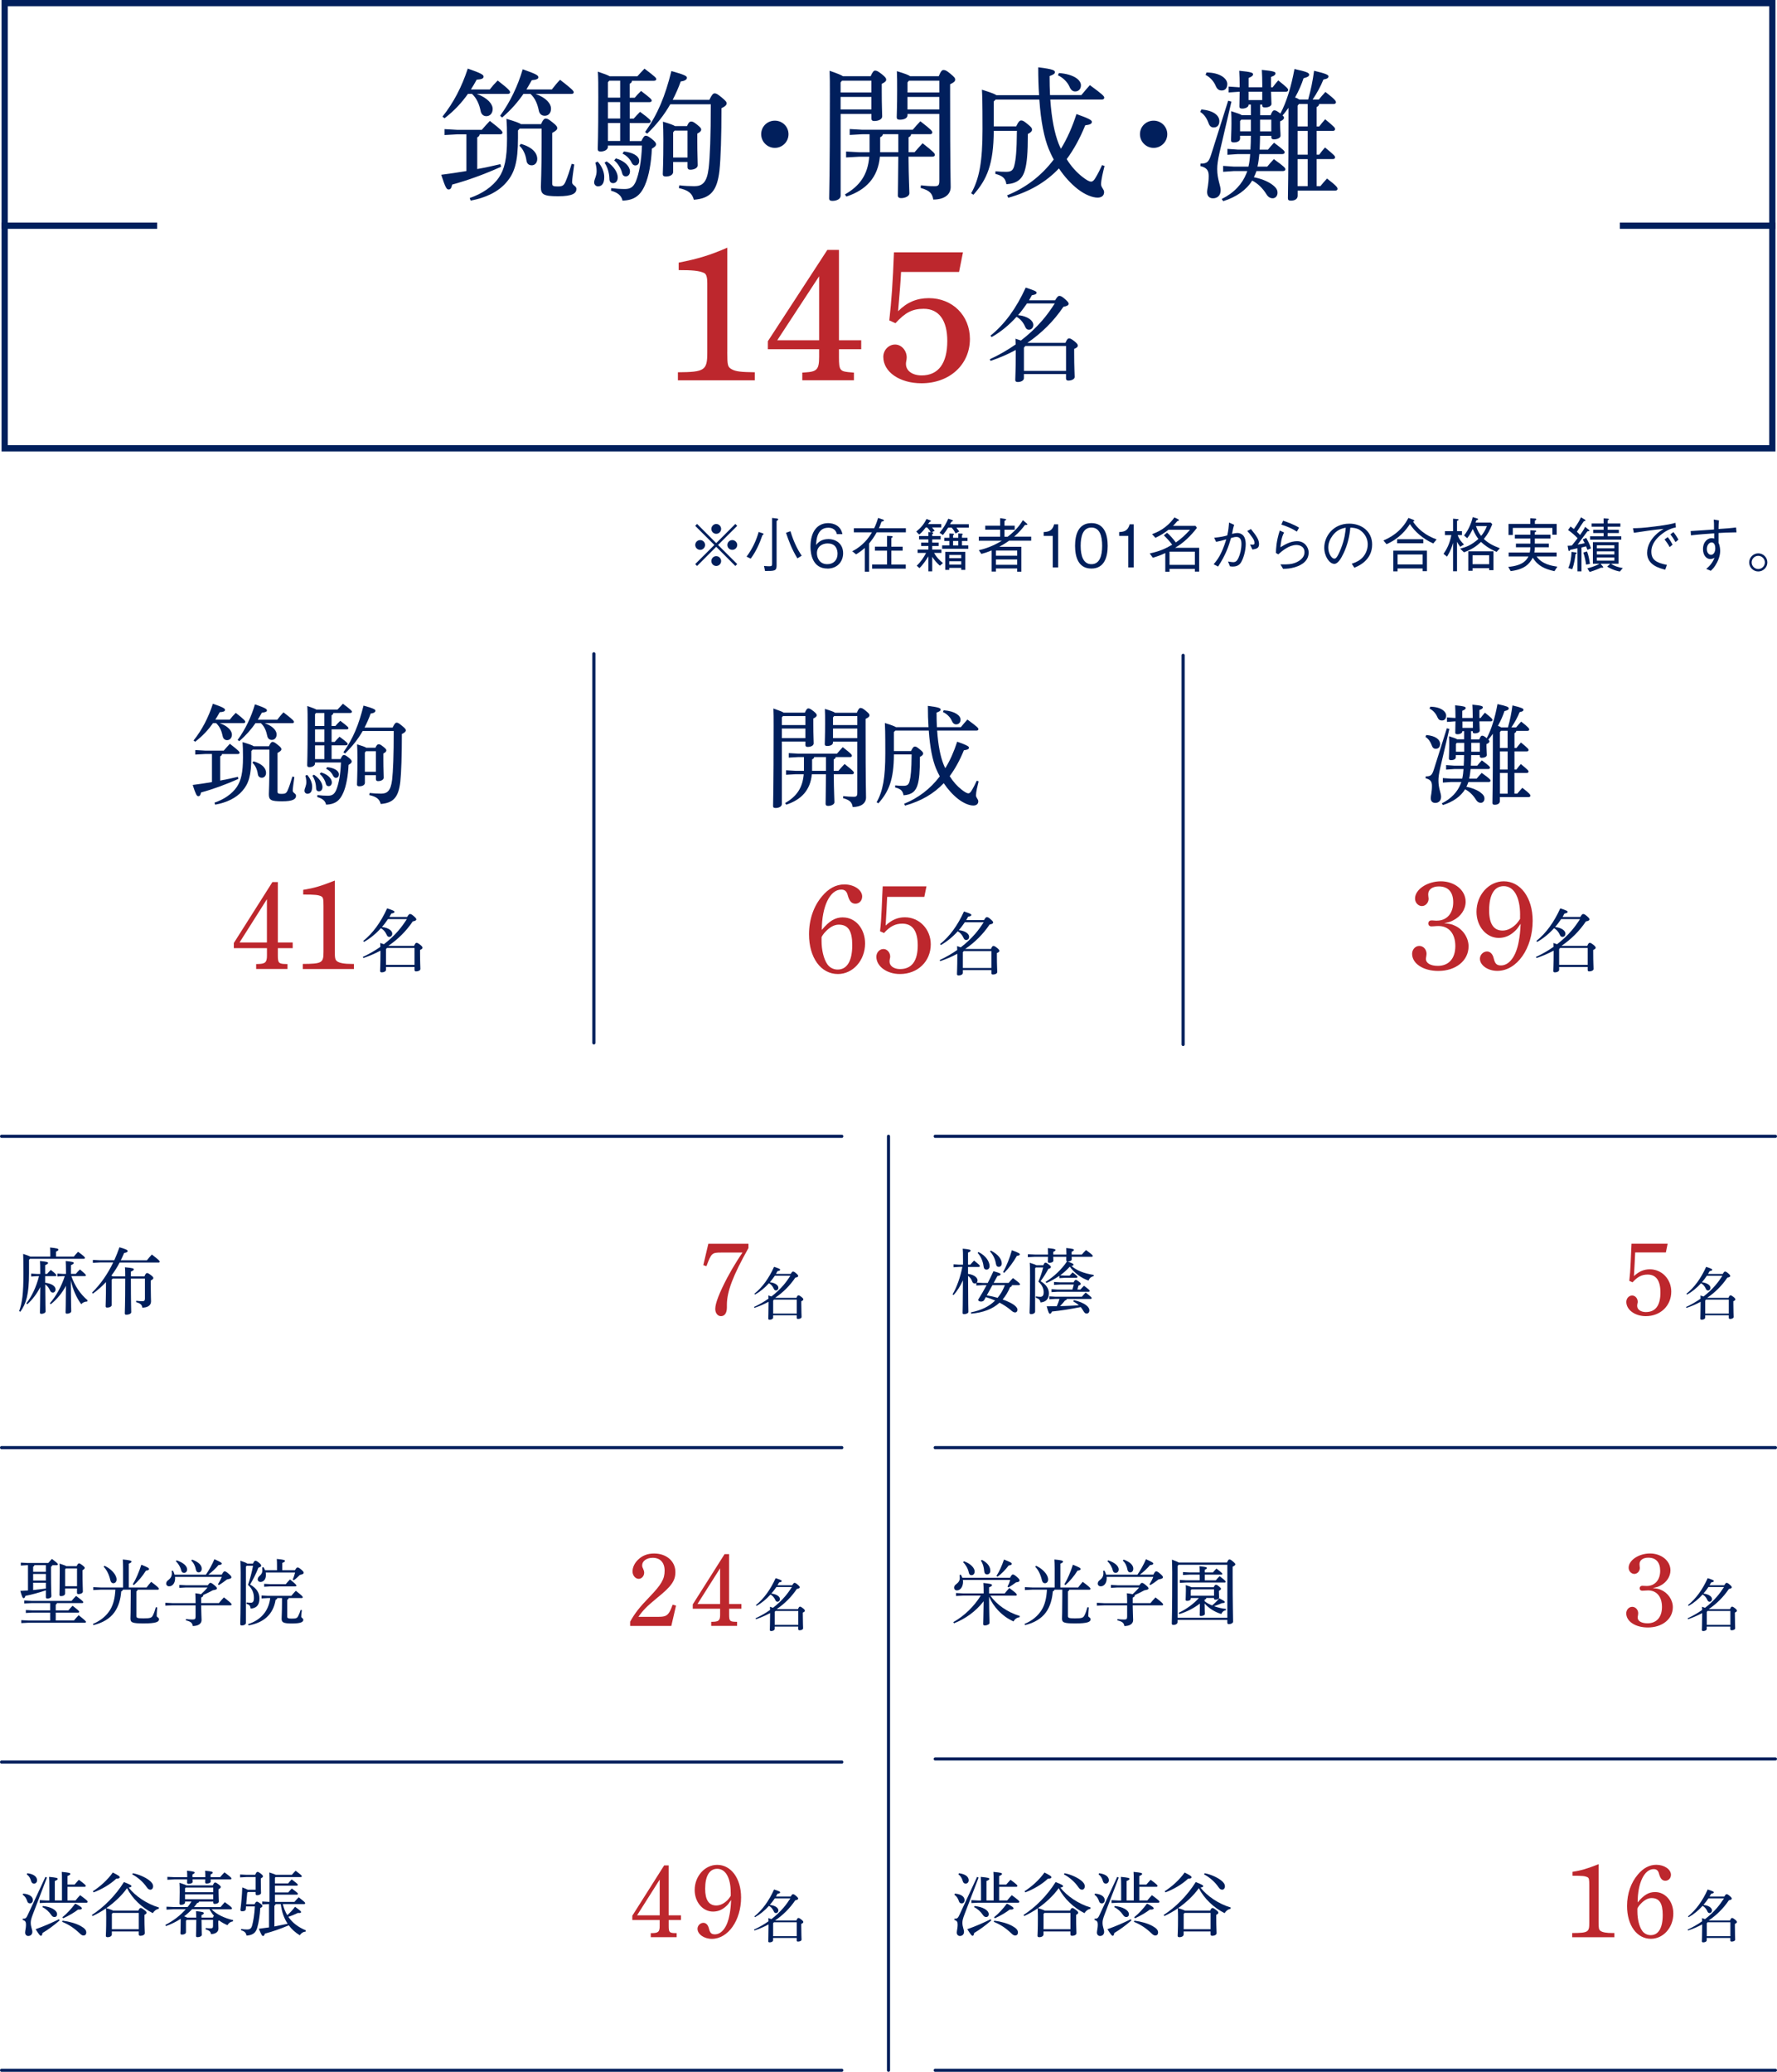 <?xml version="1.0" encoding="UTF-8"?>
<svg id="_レイヤー_2" data-name="レイヤー 2" xmlns="http://www.w3.org/2000/svg" viewBox="0 0 571 665.5">
  <defs>
    <style>
      .cls-1 {
        stroke-linecap: round;
        stroke-linejoin: round;
      }

      .cls-1, .cls-2 {
        fill: none;
        stroke: #011f5c;
      }

      .cls-2 {
        stroke-miterlimit: 10;
        stroke-width: 2px;
      }

      .cls-3 {
        fill: #bd272d;
      }

      .cls-3, .cls-4 {
        stroke-width: 0px;
      }

      .cls-4 {
        fill: #011f5c;
      }
    </style>
  </defs>
  <g id="contents">
    <g>
      <path class="cls-4" d="M224,181.8l-.61-.61,6.16-6.14-6.16-6.14.61-.61,6.14,6.16,6.14-6.16.61.61-6.16,6.14,6.16,6.14-.61.61-6.14-6.16-6.14,6.16ZM226.56,175.05c0,.85-.7,1.57-1.57,1.57s-1.59-.7-1.59-1.57.72-1.57,1.59-1.57,1.57.72,1.57,1.57ZM231.72,169.9c0,.83-.68,1.57-1.57,1.57s-1.57-.72-1.57-1.57.72-1.59,1.57-1.59,1.57.72,1.57,1.59ZM231.72,180.21c0,.85-.68,1.59-1.57,1.59s-1.57-.72-1.57-1.59.72-1.57,1.57-1.57,1.57.72,1.57,1.57ZM236.89,175.05c0,.85-.7,1.57-1.59,1.57s-1.57-.7-1.57-1.57.72-1.57,1.57-1.57,1.59.72,1.59,1.57Z"/>
      <path class="cls-4" d="M244.99,171.91c-.91,2.67-2.08,5.27-3.77,7.54l-1.33-.64c1.99-2.67,3.13-5.31,3.9-7.94l1.29.44c.11.04.28.09.28.23,0,.15-.23.28-.38.38ZM249.54,167.36v14.31c0,1.74-.66,1.74-3.71,1.74l-.34-1.61c1.04.08,1.61.09,1.76.09.8,0,.85-.21.85-.91v-14.61l1.57.19c.17.02.4.08.4.25,0,.21-.3.4-.53.55ZM256.23,179.36c-1.86-3.03-2.86-5.84-3.66-8.21l1.42-.53c1.08,3.56,2.31,5.95,3.62,7.88l-1.38.85Z"/>
      <path class="cls-4" d="M265.89,182.63c-4.74,0-5.46-4.59-5.46-6.99,0-4.93,2.24-7.6,5.69-7.6,1.78,0,4.06.83,4.57,3.53h-1.78c-.13-.53-.53-2.05-2.79-2.05-3.66,0-3.83,4.15-3.88,5.55.7-.99,1.88-1.91,3.94-1.91,2.48,0,4.74,1.52,4.74,4.55,0,2.75-1.93,4.93-5.02,4.93ZM268.45,175.6c-.59-.78-1.57-1.04-2.52-1.04-1.74,0-3.43,1-3.43,3.13,0,1.4.76,3.53,3.33,3.53,1.97,0,3.3-1.27,3.3-3.35,0-.63-.13-1.54-.68-2.26Z"/>
      <path class="cls-4" d="M281.7,171c-.87,1.54-1.36,2.22-2.44,3.58v9.06h-1.38v-7.64c-.89.81-1.63,1.35-2.8,2.07l-1.23-.99c3.39-1.72,5.31-4.3,6.33-6.08h-5.82v-1.33h6.54c.59-1.19.99-2.39,1.25-3.3l1.61.53c.08.02.27.13.27.27,0,.23-.28.28-.78.4-.4,1.19-.64,1.71-.83,2.1h8.66v1.33h-9.36ZM280.24,182.65v-1.33h4.79v-4.45h-3.9v-1.27h3.9v-3.47l1.4.06c.3.02.42.17.42.25,0,.11-.11.21-.44.4v2.77h3.64v1.27h-3.64v4.45h4.64v1.33h-10.82Z"/>
      <path class="cls-4" d="M298.32,170.9l.76.08c-.19-.36-.45-.83-1.17-1.55h-.44c-1.17,1.54-1.78,2.03-2.12,2.27l-.93-.95c1.67-1.38,2.48-2.44,3.3-4.04l1.21.44c.19.08.21.13.21.21,0,.17-.23.23-.42.26-.11.19-.29.46-.51.72h4.25v1.08h-2.96c.28.36.53.64.83,1.08l-.99.49.3.04c.08.02.25.06.25.19s-.08.19-.34.34v.62h2.71v1.08h-2.71v1.04h2.07v1.08h-2.07v1.14h2.96v1.08h-2.37c.72,1.29,1.71,2.37,2.86,3.26l-.99.85c-.95-.85-1.8-1.8-2.46-2.86v4.68h-1.23v-4.83c-.53.87-1.65,2.63-2.88,3.79l-.87-.78c1.48-1.42,2.25-2.67,3.01-4.11h-2.73v-1.08h3.47v-1.14h-2.33v-1.08h2.33v-1.04h-3.01v-1.08h3.01v-1.29ZM304.68,169.48c-.53.8-1.08,1.63-1.69,2.37l-1.08-.7c1.44-1.71,2.18-3.15,2.8-4.53l1.27.44s.23.08.23.19c0,.19-.28.28-.47.32-.08.13-.4.7-.47.82h6.03v1.1h-3.96c.06.06.78,1.08.89,1.23l-1.19.64c-.15-.34-.61-1.25-1.27-1.88h-1.08ZM307.92,171.36l1.14.06c.06,0,.3,0,.3.17,0,.15-.15.25-.25.32v.83h1.78v1.02h-1.78v1.44h2.03v1.08h-8.4v-1.08h2.31v-1.44h-1.63v-1.02h1.63v-1.38l1.27.08c.17,0,.23.08.23.15,0,.15-.19.27-.3.32v.83h1.67v-1.38ZM303.74,177.27h6.42v5.78h-1.29v-.64h-3.85v.64h-1.29v-5.78ZM308.87,178.26h-3.85v1.04h3.85v-1.04ZM308.87,180.28h-3.85v1.08h3.85v-1.08ZM307.92,173.77h-1.67v1.44h1.67v-1.44Z"/>
      <path class="cls-4" d="M329.92,168.14c.08.06.21.19.21.3,0,.15-.02.15-.81.21-.68.93-1.67,2.2-3.45,3.73h5.48v1.29h-7.09c-1.33.95-2.35,1.52-3.17,1.97h7.09v8h-1.33v-1.04h-6.82v.99h-1.38v-6.78c-1.27.51-2.12.8-3.3,1.12l-.83-1.19c2.18-.51,4.59-1.33,7.41-3.05h-7.41v-1.29h6.86v-2.25h-4.79v-1.29h4.79v-2.43l1.52.25c.25.04.42.08.42.21s-.3.28-.55.44v1.54h3.28v1.29h-3.28v2.25h1.02c3.13-2.39,4.36-4.45,4.89-5.33l1.25,1.08ZM326.85,176.84h-6.82v1.67h6.82v-1.67ZM326.85,179.7h-6.82v1.72h6.82v-1.72Z"/>
      <path class="cls-4" d="M338.28,182.26v-10.12h-2.92v-1.23c1.23-.08,2.77-.17,3.35-2.48h1.31v13.83h-1.74Z"/>
      <path class="cls-4" d="M350.7,182.63c-4.25,0-5.25-3.81-5.25-7.3s1-7.3,5.25-7.3,5.23,3.85,5.23,7.3-.99,7.3-5.23,7.3ZM350.7,169.46c-2.71,0-3.45,2.77-3.45,5.88s.8,5.88,3.45,5.88,3.45-2.65,3.45-5.88-.78-5.88-3.45-5.88Z"/>
      <path class="cls-4" d="M362.54,182.26v-10.12h-2.92v-1.23c1.23-.08,2.77-.17,3.35-2.48h1.31v13.83h-1.74Z"/>
      <path class="cls-4" d="M383.95,183.56v-.83h-8.15v.93h-1.36v-6.01c-1.33.63-2.52,1.08-4,1.5l-1-1.38c3.05-.64,4.91-1.46,7.22-2.8-.7-.97-1.8-2.16-2.69-3.01l1.04-.83c.89.72,1.9,1.9,2.82,3.11,1.71-1.14,3.18-2.54,4.55-4.06h-6.92c-1.48,1.14-2.46,1.74-4.19,2.58l-1.08-1.19c1.48-.53,4.62-1.76,7.18-5.36l1.25.61c.13.08.21.17.21.27,0,.21-.34.27-.49.28-.89,1.04-1.17,1.29-1.44,1.54h7.26l.45.64c-1.95,2.54-4.25,4.83-7.03,6.41h7.75v7.64h-1.38ZM383.95,177.21h-8.15v4.23h8.15v-4.23Z"/>
      <path class="cls-4" d="M390.1,172.74c2.45-.25,3.37-.49,4.25-.76.38-1.69.47-2.71.59-4.13l1.63.74c-.25.7-.44,1.54-.68,2.9.87-.21,1.25-.28,1.69-.28s1.1.08,1.74.64c.76.66.97,1.99.97,2.86,0,2.29-.74,4.59-1.44,5.82-.47.83-1.23,1.46-2.71,1.46-.21,0-.4,0-.93-.08l-.61-1.54c.97.15,1.29.21,1.67.21.7,0,1.19-.32,1.65-1.29.59-1.25.99-2.94.99-4.61,0-.66-.08-2.2-1.63-2.2-.4,0-.76.06-1.72.34-.76,2.69-1.71,5.42-4.15,9.17l-1.44-.74c1.1-1.27,2.56-3.05,4.06-8-1.42.42-2.14.59-3.26.8l-.64-1.33ZM401.95,169.92c1.71,2.14,2.62,3.39,2.62,4.81s-.83,1.54-2.12,1.8l-.78-1.63c.11.02.74.06.81.06.61,0,.61-.32.61-.53,0-.66-.21-1.1-.68-1.78-.7-1.02-1.17-1.57-1.63-2.08l1.17-.64Z"/>
      <path class="cls-4" d="M412.62,171.06c-.93,1.5-1.14,4.21-1.18,4.74,1.29-.81,3.22-1.97,5.34-1.97,2.52,0,3.73,2.08,3.73,3.64,0,3.34-3.41,4.45-4.72,4.81-1.36.36-2.16.4-3.49.44l-.87-1.44c2.58.08,3.56-.08,4.59-.44.72-.25,3.15-1.27,3.15-3.45s-2.1-2.33-2.58-2.33c-2.39,0-4.53,1.86-5.86,3.01l-.74-.46c.04-1.42.08-3.56,1.23-7.2l1.38.64ZM412.28,167.25c1.02.34,3.43,1.17,5.14,2.24l-.7,1.27c-1.54-1-3.24-1.71-4.98-2.25l.55-1.25Z"/>
      <path class="cls-4" d="M434.35,181.08c.72-.25,1.84-.61,2.9-1.46,1.29-1.02,2.24-2.84,2.24-4.72,0-2.92-2.12-4.49-2.99-4.91-.7-.32-1.63-.49-2.6-.51-.25,2.86-.95,5.69-2.2,8.3-.8,1.69-1.82,3.34-2.94,3.34-1.59,0-3.24-2.45-3.24-5.19,0-3.64,2.86-7.73,8.02-7.73,3.98,0,7.37,2.5,7.37,6.71,0,5.16-4.59,6.99-5.72,7.45l-.83-1.27ZM428.12,172.17c-.61.83-1.31,2.07-1.31,3.71,0,2.03,1.16,3.56,1.91,3.56.4,0,.85,0,2.08-3.03,1.31-3.2,1.54-5.74,1.63-6.9-1.35.25-2.88.68-4.32,2.65Z"/>
      <path class="cls-4" d="M460.54,174.56c-3.3-1.44-6.01-3.88-7.5-6.22-1.21,1.86-3.35,4.62-7.5,6.46l-1.02-1.19c1.95-.82,5.69-2.67,8.04-7.24l1.53.57c.27.09.36.26.36.34,0,.19-.25.23-.42.27.4.57,1.29,1.88,2.99,3.22,1.38,1.1,2.96,1.91,4.61,2.5l-1.08,1.29ZM457.13,183.47v-.87h-8.05v.93h-1.38v-6.65h10.82v6.59h-1.38ZM448.94,174.5v-1.29h8.4v1.29h-8.4ZM457.13,178.1h-8.05v3.2h8.05v-3.2Z"/>
      <path class="cls-4" d="M469.22,175.64c-.51-.64-.74-1.06-1.04-1.61v9.46h-1.27v-9.12c-.34,1.25-.76,2.48-1.93,4.43l-1.14-.89c.97-1.36,1.97-3.17,2.52-6.03h-2.07v-1.27h2.62v-4l1.44.13c.19.04.32.06.32.19,0,.17-.19.26-.49.4v3.28h1.59v1.27h-1.38c.47,1.38,1.31,2.31,2.03,3.01l-1.19.74ZM480.88,177.27c-2.5-1.1-3.9-2.16-4.98-3.2-1.54,1.44-2.82,2.33-5.48,3.35l-1.23-1.19c1.99-.51,3.62-1.12,5.86-3.11-.53-.68-1-1.36-1.82-3.2-.38.83-.99,1.99-1.78,2.96l-1.02-.89c1.53-1.71,2.6-4.72,2.79-5.88l1.46.44c.11.04.28.08.28.23,0,.21-.34.28-.55.34-.11.29-.17.42-.28.74h4.89l.49.53c-.76,1.88-1.4,3.15-2.71,4.74,1.36,1.27,2.71,2.05,5.14,2.98l-1.04,1.17ZM478.51,183.15v-.64h-5.33v.83h-1.38v-6.25h8.09v6.06h-1.38ZM478.51,178.35h-5.33v2.88h5.33v-2.88ZM474.27,168.99c.64,1.72.95,2.22,1.67,3.15.61-.74,1.36-1.8,1.84-3.15h-3.51Z"/>
      <path class="cls-4" d="M491.76,170.32l1.52.09c.27.02.36.09.36.21,0,.15-.11.23-.46.36v.78h5.04v1.23h-5.04v1.63h4.49v1.17h-4.49c0,.36,0,.85-.15,1.69h7.16v1.27h-6.42c1.71,2.48,4.78,2.99,6.65,3.28l-.93,1.44c-3.01-.68-5.25-1.57-6.96-4.32-1.14,2.1-2.73,3.75-7.11,4.3l-.78-1.35c4.79-.44,5.88-2.22,6.5-3.35h-6.37v-1.27h6.77c.13-.57.19-1.08.21-1.69h-4.64v-1.17h4.64v-1.63h-4.98v-1.23h4.98v-1.44ZM491.73,166.47l1.63.11c.08.02.3.04.3.23s-.23.32-.46.44v1.04h7.01v3.47h-1.38v-2.18h-12.72v2.27h-1.38v-3.56h6.99v-1.82Z"/>
      <path class="cls-4" d="M504.68,169.12c.34.27.45.38,1.04.8.28-.38,1.44-1.93,2.31-3.75l1.25.76c.17.11.19.17.19.23,0,.17-.3.23-.55.28-.59.83-1.21,1.8-2.22,3.37.38.34.68.64,1.02,1.04.59-.85,1.29-1.86,1.63-2.62l1.23.99s.15.11.15.21c0,.17-.32.21-.66.25-.51.66-2.67,3.64-3.13,4.23.93-.15,1.57-.25,2.27-.44-.11-.19-.57-1.02-.64-1.19l1.14-.49c.15.28,1.12,1.97,1.52,3.35l-1.14.46c-.23-.59-.25-.64-.44-1.1-.44.13-1.02.27-1.48.36v7.67h-1.29v-7.43c-.57.13-2.22.49-2.31.51-.1.17-.21.38-.38.38-.15,0-.21-.21-.23-.3l-.25-1.38c.4,0,.97-.06,1.38-.09.3-.36,1.57-1.99,1.84-2.33-.74-.82-2.07-1.97-3.07-2.65l.8-1.1ZM503.94,182.46c.7-1.63.99-3.41,1.04-5.19l1.36.19c.13.02.3.04.3.21s-.23.26-.38.32c-.15,1.19-.38,2.99-1.04,4.85l-1.29-.38ZM509.96,177.12c.55,1.57.64,2.16.93,4l-1.23.25c-.11-.87-.44-2.58-.89-3.88l1.19-.36ZM517.66,181.08c1.17.85,2.86,1.25,3.79,1.38l-.93,1.12c-1.95-.34-3.49-1.19-4.09-1.57l1.02-.93h-3.15l.72.85c.04.06.15.19.15.28s0,.21-.68.13c-.23.09-1.21.49-1.4.59-.76.28-1.52.57-2.29.8l-.74-1.18c.64-.15,2.56-.66,3.94-1.48h-2.16v-6.92h8.24v6.92h-2.43ZM515.29,166.51l1.25.08c.19.02.46.04.46.19s-.19.27-.42.4v.97h4.09v1.04h-4.09v.99h3.6v1.04h-3.6v1.04h4.38v1.08h-10.01v-1.08h4.34v-1.04h-3.35v-1.04h3.35v-.99h-3.85v-1.04h3.85v-1.63ZM513.11,175.15v.97h5.63v-.97h-5.63ZM513.11,177.1v.99h5.63v-.99h-5.63ZM518.74,179.07h-5.63v1.02h5.63v-1.02Z"/>
      <path class="cls-4" d="M524.72,169.67c1.65-.02,3.01-.04,7.13-.57,4.23-.55,5.21-.8,6.54-1.16l.11,1.48c-1.84.32-3.47,1.25-4.89,2.43-1.16.95-2.98,2.79-2.98,5.34s1.4,3.54,5,4.26l-.55,1.54c-1.74-.44-5.82-1.44-5.82-5.38,0-2.56,1.46-4.53,2.67-5.72.87-.87,1.57-1.35,2.65-2.01-2.94.26-7.5.93-9.57,1.27l-.3-1.48ZM535.88,172.53c.82.97,1.4,2.08,1.57,2.43l-.95.78c-.44-.91-1.25-1.99-1.63-2.46l1-.74ZM537.7,170.9c.68.83,1.29,1.8,1.63,2.43l-.95.8c-.44-.83-1.19-1.95-1.63-2.48l.95-.74Z"/>
      <path class="cls-4" d="M552.36,167.15c-.09.76-.15,1.42-.15,2.77,2.05-.13,4.04-.27,5.63-.49l.15,1.57c-2.6.02-4.57.13-5.78.21-.02.49,0,2.71,0,3.17.4.72.53,1.97.53,2.6,0,1.74-.83,3.54-1.59,4.7-.49.76-.83,1.1-1.42,1.67l-1.48-.62c.61-.49,1.88-1.55,2.67-3.56-.64.4-1.35.4-1.37.4-1.19,0-2.33-1.16-2.33-3.18,0-2.45,1.59-3.53,2.75-3.53.4,0,.64.08.85.15v-1.69c-2.03.13-5.17.36-7.47.64l-.09-1.38c2.08-.11,5.42-.36,7.5-.49,0-1.8,0-2.46-.09-3.2l1.69.28ZM548.46,176.36c0,1.33.78,1.86,1.35,1.86.78,0,1.36-.87,1.36-2.1,0-.62-.17-1.89-1.19-1.89-.72,0-1.52.81-1.52,2.14Z"/>
      <path class="cls-4" d="M567.9,180.66c0,1.59-1.31,2.9-2.92,2.9s-2.92-1.31-2.92-2.9,1.33-2.92,2.92-2.92,2.92,1.29,2.92,2.92ZM562.86,180.66c0,1.16.95,2.12,2.12,2.12s2.12-.97,2.12-2.12-.97-2.12-2.12-2.12-2.12.93-2.12,2.12Z"/>
    </g>
    <line class="cls-1" x1=".5" y1="365" x2="270.5" y2="365"/>
    <line class="cls-1" x1="300.5" y1="365" x2="570.5" y2="365"/>
    <line class="cls-1" x1=".5" y1="465" x2="270.5" y2="465"/>
    <line class="cls-1" x1="300.5" y1="465" x2="570.5" y2="465"/>
    <line class="cls-1" x1="300.5" y1="565" x2="570.5" y2="565"/>
    <line class="cls-1" x1=".5" y1="665" x2="270.5" y2="665"/>
    <line class="cls-1" x1="300.5" y1="665" x2="570.5" y2="665"/>
    <g>
      <path class="cls-4" d="M317.39,412.1c.64-1.24,1.27-2.51,1.84-3.77,2.14.6,2.28.76,2.28.99,0,.25-.21.44-1.01.55l-1.22,2.23h4.81c.41-.48.92-1.08,1.4-1.56,2.09,1.54,2.25,1.75,2.25,2.02,0,.12-.12.25-.37.25h-2.21c-.02.35-.18.55-.57.6-.67,1.59-1.47,2.9-2.41,4,.85.3,1.66.64,2.39,1.01,1.7.85,2.37,1.68,2.37,2.28,0,.51-.28.87-.74.87-.51,0-.8-.21-1.4-.74-1.06-.9-2.32-1.72-3.61-2.39-2.3,2.12-5.33,3.17-9.13,3.54l-.05-.44c3.27-.64,5.82-1.86,7.75-3.79-.97-.44-1.98-.8-2.99-1.1l-.51.92c-.21.37-.6.51-1.03.51-.6,0-.92-.25-.92-.6.94-1.49,1.86-3.06,2.71-4.67h-1.15l-2.16.12v-.8c-.14.09-.32.14-.53.14-.41,0-.67-.25-.83-.76-.23-.62-.71-1.26-1.29-1.68.02,9.31.11,10.99.11,11.59,0,.37-.67.71-1.38.71-.32,0-.48-.12-.48-.37,0-.74.09-2.48.11-10.49-.85,1.86-1.89,3.47-2.99,4.71l-.35-.21c1.36-2.28,2.53-5.59,3.15-8.83h-.99l-1.84.12v-.94l1.84.12h1.2v-1.59c0-2.02-.02-2.81-.09-3.56,2.25.21,2.53.37,2.53.62,0,.21-.16.37-.83.64v3.89h.74c.34-.41.69-.8,1.2-1.33,1.77,1.43,1.86,1.56,1.86,1.77,0,.16-.14.28-.37.28h-3.43v2.23c2.14.28,3.06,1.31,3.06,2.07,0,.3-.09.58-.28.74l2.02.11h1.52ZM314.42,402.17c2.51,1.24,3.56,3.2,3.56,4.53,0,.71-.44,1.13-.99,1.13-.48,0-.85-.28-.94-1.06-.18-1.56-.85-3.17-1.91-4.32l.28-.28ZM317.07,416.1c1.17.18,2.35.44,3.5.78.55-.71,1.08-1.45,1.5-2.25.32-.58.57-1.2.83-1.82h-4l-1.82,3.29ZM318.42,401.71c2.51,1.33,3.47,2.88,3.47,4.14,0,.71-.44,1.08-.97,1.08-.46,0-.8-.28-.9-.99-.23-1.45-.92-2.94-1.91-3.96l.3-.28ZM322.31,408.6c1.1-1.89,2.14-4.48,2.83-7.01,2.32.85,2.55,1.08,2.55,1.31,0,.25-.18.41-.94.51-1.1,1.95-2.58,3.96-4.07,5.45l-.37-.25Z"/>
      <path class="cls-4" d="M344.36,403.73c0,.32.02.6.02.8,0,.41-.6.69-1.31.69,1.7.62,1.89.78,1.89,1.06,0,.14-.18.3-.69.34,1.61,1.45,4.09,2.46,7.17,2.9l-.02.41c-.83.16-1.36.67-1.66,1.4-2.35-.78-4.55-2.44-6-4.46-.94,1.04-1.98,1.98-3.1,2.78l1.52.09h1.52c.32-.35.62-.67.97-1.04,1.45,1.15,1.56,1.31,1.56,1.47s-.14.28-.37.28h-3.68l-1.77.11v-.76c-1.31.92-2.74,1.72-4.19,2.32l-.23-.37c2.53-1.56,5.13-3.96,6.88-6.58-.18-.07-.25-.21-.25-.37,0-.23.02-.62.02-1.1h-4.21c.02.62.05,1.01.05,1.26,0,.41-.62.69-1.31.69-.32,0-.46-.16-.46-.39,0-.28.02-.78.05-1.56h-4.16l-2.32.12v-.94l2.32.11h4.16v-.21c0-.8-.02-1.15-.05-1.86,2.23.21,2.44.37,2.44.6,0,.21-.14.35-.71.6v.87h4.23v-.28c0-.78-.02-1.1-.05-1.82,2.25.21,2.44.37,2.44.6,0,.21-.14.34-.71.6v.9h3.27c.41-.51.85-.97,1.36-1.45,1.95,1.43,2.16,1.68,2.16,1.91,0,.14-.14.25-.34.25h-6.42ZM332.61,407.39v13.89c0,.55-.67.85-1.24.85-.39,0-.55-.16-.55-.46,0-.69.16-2.76.16-11.8,0-2.34-.02-3.31-.09-4.25,1.31.41,1.89.64,2.12.8h2.23c.3-.69.48-.83.67-.83.23,0,.44.07,1.06.57.6.46.71.62.71.85s-.21.44-.8.57c-.76,1.4-1.56,2.67-2.51,3.96,1.84,1.1,2.67,2.44,2.67,3.86,0,2-1.08,2.83-2.71,2.97-.12-.78-.44-1.17-1.5-1.54l.02-.41c.57.09,1.1.14,1.43.14.78,0,1.08-.53,1.08-1.45,0-1.04-.37-2.25-1.7-3.43.64-1.5,1.15-2.99,1.54-4.55h-2.37l-.21.25ZM345.07,417.62c1.66.37,3.13.97,4.02,1.7.62.48.97,1.04.97,1.61-.02.58-.35,1.01-.9,1.01-.46,0-.71-.28-1.06-.87-.25-.44-.53-.83-.83-1.22-3.36.67-6.32,1.13-9.24,1.43-.21.51-.39.71-.64.71-.32,0-.48-.32-1.06-2.39,1.1,0,2.18-.02,3.24-.02.34-.76.64-1.54.87-2.35h-1.38l-1.89.12v-.94l1.89.11h8.58c.39-.48.78-.9,1.22-1.33,1.79,1.4,1.93,1.59,1.93,1.77,0,.16-.14.28-.37.28h-7.59c-.09.28-.23.39-.6.48-.51.64-1.03,1.26-1.61,1.82.92,0,1.86-.05,2.78-.09,1.08-.05,2.18-.09,3.27-.18-.51-.46-1.1-.87-1.82-1.26l.21-.37ZM345.03,412.61h-4.35l-2,.12v-.94l2,.11h4.3c.32-.64.48-.76.69-.76.25,0,.39.05.97.51.53.39.64.55.64.76s-.14.34-.74.55l-.34,1.26h.97c.37-.41.74-.83,1.15-1.22,1.72,1.29,1.82,1.47,1.82,1.66,0,.16-.14.28-.37.28h-9.93l-1.95.11v-.94l1.95.12h4.76l.44-1.61Z"/>
    </g>
    <g>
      <path class="cls-4" d="M14.74,510.83c-2.25.78-4.51,1.38-6.58,1.79-.18.55-.32.74-.57.74-.28,0-.51-.37-1.06-2.34.87-.05,1.68-.09,2.46-.14v-8.12h-.25l-2.05.12v-.94l2.05.11h6.78c.44-.51.74-.87,1.15-1.31,1.77,1.33,1.93,1.54,1.93,1.75,0,.16-.14.28-.37.28h-1.43c-.07.25-.18.39-.41.46v1.66c0,5.63.12,7.36.12,7.82s-.57.76-1.26.76c-.37,0-.51-.16-.51-.41v-2.21ZM16.12,517.99h-5.77l-2.05.12v-.94l2.05.11h5.77v-2.34h-6.02l-2.3.11v-.94l2.3.12h12.9c.48-.58.92-1.08,1.45-1.59,2.12,1.56,2.32,1.86,2.32,2.02s-.14.28-.37.28h-8.12c-.05.25-.16.39-.37.48v1.86h4.07c.41-.51.83-.97,1.33-1.49,1.98,1.52,2.14,1.75,2.14,1.93,0,.16-.14.28-.37.28h-7.17v2.53h5.84c.44-.53.94-1.1,1.52-1.7,2.16,1.7,2.35,1.96,2.35,2.14,0,.16-.14.28-.37.28H9.13l-2.3.11v-.94l2.3.12h6.99v-2.53ZM11.06,502.76c-.07.25-.18.39-.41.46v1.66h4.09v-2.12h-3.68ZM10.65,505.59v2.09h4.09v-2.09h-4.09ZM14.74,508.4h-4.09v2.35c1.36-.16,2.74-.3,4.09-.48v-1.86ZM24.63,503.09c.32-.71.53-.9.74-.9.25,0,.48.11,1.08.57.62.48.78.69.78.87,0,.21-.16.41-.71.76v.71c0,3.75.11,5.52.11,6.12,0,.55-.76.83-1.43.83-.3,0-.46-.14-.46-.41v-1.4h-3.82v1.63c0,.48-.55.83-1.33.83-.32,0-.48-.14-.48-.44,0-.51.09-2.32.09-8.12,0-.74-.02-1.33-.07-1.89,1.31.41,1.91.64,2.18.83h3.31ZM24.75,503.8h-3.59l-.23.25v5.47h3.82v-5.73Z"/>
      <path class="cls-4" d="M39.48,510.63c-.05.28-.21.41-.53.55-.18,2.51-.85,4.85-2.18,6.71-1.49,2.09-3.93,3.45-6.74,4.12l-.18-.37c2.48-1.03,4.39-2.62,5.59-4.62.97-1.63,1.49-3.68,1.63-6.39h-4.74l-2.35.12v-.94l2.35.11h7.22v-6.14c0-1.38-.05-2.02-.09-2.85,2.35.21,2.78.39,2.78.67,0,.23-.18.41-.85.67v7.66h5.7c.46-.62.9-1.15,1.49-1.82,2.23,1.66,2.48,2,2.48,2.23,0,.18-.14.3-.37.3h-6.46c-.05.28-.18.41-.41.53v7.91c0,.62.32.76,2.25.76,2.21,0,2.64-.16,3.04-.92.37-.71.67-1.56.97-2.67l.44.07c-.12,1.31-.16,2.21-.16,2.76,0,.44.74.44.74,1.06,0,.85-.99,1.33-4.97,1.33-3.7,0-4.21-.32-4.21-1.59,0-.57.09-2.16.09-7.11v-2.14h-2.53ZM33.57,502.95c1.45.64,2.62,1.7,3.29,2.69.41.64.6,1.24.6,1.7,0,.67-.39,1.22-1.03,1.22-.53,0-.83-.39-.97-.94-.41-1.82-1.17-3.38-2.16-4.35l.28-.32ZM42.67,508.9c.99-1.59,2.02-4,2.74-6.28,2.05.8,2.48,1.06,2.48,1.38,0,.28-.3.44-.99.51-1.03,1.7-2.6,3.52-3.89,4.64l-.34-.25Z"/>
      <path class="cls-4" d="M62.85,514.93c0-1.31-.05-2.3-.09-3.15.87.11,1.47.21,1.84.3.74-.67,1.45-1.38,2.09-2.16h-6.9l-2.16.12v-.94l2.16.11h6.99c.48-.69.6-.76.85-.76.21,0,.41.05,1.17.67.83.69.9.9.9,1.1,0,.25-.14.41-1.31.6-.97.53-2.21,1.15-3.13,1.54.02.05.05.09.05.14,0,.23-.21.44-.67.67v1.77h5.7c.48-.6,1.01-1.22,1.61-1.84,2.3,1.79,2.46,2.05,2.46,2.28,0,.16-.14.28-.37.28h-9.41c.02,2.28.14,3.93.14,4.71,0,1.2-1.06,1.93-2.83,1.93-.14-.94-.55-1.43-2.23-1.82l.05-.41c.76.09,1.4.14,2.09.14.83,0,.99-.18.99-1.01v-3.54h-7.4l-2.32.11v-.94l2.32.12h7.4ZM56.25,506.51c.02.16.02.34.02.51,0,1.45-.8,2.53-1.93,2.53-.55,0-.94-.39-.94-.85,0-.41.18-.78.58-1.08.92-.69,1.24-1.36,1.24-2.25,0-.28-.02-.53-.05-.8l.39-.07c.23.39.41.85.53,1.31h10.07c.94-1.36,2-3.2,2.74-4.97,2.14.97,2.35,1.15,2.35,1.4,0,.28-.23.44-1.03.48-.94,1.13-2.16,2.25-3.27,3.08h4.32c.46-.9.69-1.06.9-1.06.25,0,.53.09,1.26.74.83.69.92.92.92,1.2,0,.3-.32.46-1.43.67-.87.69-1.77,1.33-2.58,1.79l-.32-.21c.46-.74.9-1.56,1.24-2.41h-15.02ZM56.75,501.2c2.25.76,3.38,1.89,3.38,2.92,0,.64-.39,1.1-.99,1.1-.55,0-.8-.32-.94-.87-.23-1.01-.94-2.18-1.7-2.85l.25-.3ZM61.72,500.97c2.21.78,3.1,1.89,3.1,2.9,0,.74-.39,1.2-.99,1.2-.51,0-.8-.39-.9-.92-.16-1.01-.67-2.14-1.49-2.87l.28-.3Z"/>
      <path class="cls-4" d="M79.24,502.97l-.23.28v18.05c0,.53-.67.83-1.29.83-.39,0-.53-.16-.53-.46,0-.71.14-2.69.14-16.51,0-1.29-.05-2.58-.09-3.84,1.43.48,2,.74,2.21.94h1.84c.34-.76.55-.92.78-.92.25,0,.51.09,1.22.69.48.41.64.64.64.9s-.23.41-.9.64c-.71,1.86-1.75,3.89-2.67,5.4,2.23,1.29,3.01,2.76,3.01,4.48,0,2.09-.92,3.13-2.83,3.26-.12-.85-.32-1.26-1.36-1.54l.02-.44c.6.07.9.09,1.45.09s.94-.32.94-1.52c0-1.54-.46-2.9-1.89-4.21.67-1.98,1.2-3.98,1.61-6.14h-2.09ZM92.74,513.32c-.02.28-.16.46-.44.53v5.45c0,.48.3.62,1.4.62,1.45,0,1.75-.14,2.09-.76.32-.6.55-1.2.8-2.02l.41.07c-.14.94-.21,1.66-.21,2.07s.67.51.67,1.01c0,.76-.83,1.2-3.75,1.2-2.71,0-3.22-.39-3.22-1.54,0-.9.12-2.21.12-5.13v-1.5h-1.52c-.05.28-.18.46-.53.55-.76,4.81-3.96,7.4-8.67,8.23l-.18-.39c3.96-1.29,6.6-4.07,7.11-8.39h-.76l-2.02.12v-.94l2.02.11h7.54c.44-.51.94-1.1,1.45-1.63,2.07,1.61,2.23,1.86,2.23,2.09,0,.16-.12.25-.32.25h-4.23ZM85.38,505.11c.05.25.07.51.07.76,0,1.47-.78,2.28-1.77,2.28-.48,0-.87-.34-.87-.85,0-.41.23-.78.71-1.2.53-.46.78-.99.78-1.59,0-.34-.02-.76-.07-1.01l.41-.12c.23.32.41.67.53,1.01h3.84v-1.31c0-.9-.02-1.79-.07-2.32,2.35.21,2.62.39,2.62.62,0,.18-.11.39-.85.64v2.37h4.05c.48-.8.64-.9.85-.9s.44.05,1.17.67c.71.6.8.8.8,1.06,0,.28-.28.48-1.22.67-.6.6-1.26,1.22-1.95,1.72l-.34-.25c.3-.67.53-1.38.76-2.25h-9.45ZM91.82,508.86c.39-.48.87-1.01,1.36-1.52,1.86,1.5,2.05,1.75,2.05,1.98,0,.16-.11.25-.32.25h-8.03l-2,.12v-.94l2,.11h4.94Z"/>
    </g>
    <g>
      <path class="cls-4" d="M15.08,603.11l-4.46,11.63c-.62,1.61-.74,2.23-.74,2.88,0,1.38.51,2.07.51,2.94,0,.71-.48,1.31-1.31,1.31-.55,0-1.01-.41-1.01-1.1,0-.55.28-1.52.28-2.46s-.16-1.33-1.08-1.61l.02-.37c.94,0,1.15-.16,1.7-1.38l5.61-12.07.48.23ZM7.44,608.26c2.16.14,3.13,1.08,3.13,2.05,0,.67-.34,1.08-.94,1.08-.46,0-.76-.23-.9-.76-.28-.87-.78-1.61-1.43-1.98l.14-.39ZM8.78,601.71c2.23.28,3.13,1.24,3.13,2.25,0,.64-.41,1.08-.97,1.08-.48,0-.78-.25-.94-.81-.32-1.1-.76-1.7-1.4-2.14l.18-.39ZM19.17,616.86c-1.95,1.7-3.75,2.99-5.52,4.05-.07.62-.28.9-.48.9-.28,0-.53-.23-1.72-2.12,2.78-.99,5.29-2.09,7.5-3.2l.23.37ZM15.86,606.28c0-1.7-.02-2.53-.09-3.4,2.51.23,2.76.39,2.76.64,0,.21-.18.41-.92.69v6.25h2.3v-5.91c0-1.59,0-2.41-.07-3.27,2.51.23,2.76.39,2.76.64,0,.21-.18.41-.92.69v2.74h2.28c.44-.48.83-.97,1.38-1.54,2.09,1.56,2.21,1.75,2.21,1.98,0,.16-.14.28-.37.28h-5.5v4.39h2.58c.46-.58.94-1.13,1.49-1.7,2.3,1.7,2.41,1.89,2.41,2.12,0,.18-.14.3-.37.3h-12.85l-2.18.11v-.94l2.18.12h.92v-4.19ZM13.76,612.24c2.62.25,4.58,1.33,4.58,2.64,0,.55-.32.9-.83.9-.39,0-.71-.16-1.03-.64-.74-1.1-1.72-2-2.87-2.55l.16-.34ZM20.11,616.95c2.23.28,4.35.9,5.79,1.7,1.36.76,1.82,1.36,1.82,2.09,0,.6-.34.97-.87.97-.37,0-.67-.12-1.13-.58-1.95-1.86-3.63-2.94-5.77-3.82l.16-.37ZM20.04,615.85c1.4-1.1,2.87-2.69,4.14-4.39,1.91.99,2.12,1.29,2.12,1.52s-.25.41-.85.41c-.12,0-.23-.02-.35-.02-1.2.94-2.97,1.98-4.78,2.81l-.28-.32Z"/>
      <path class="cls-4" d="M44.46,613.73c.32-.74.51-.85.74-.85.28,0,.46.09,1.13.6.67.51.76.71.76.92,0,.23-.18.44-.67.67v.92c0,3.38.11,4.09.11,4.97,0,.53-.69.85-1.43.85-.32,0-.51-.16-.51-.48v-.92h-8.65v.94c0,.53-.57.9-1.38.9-.37,0-.55-.14-.55-.46,0-.64.12-1.38.12-5.96,0-1.06-.02-1.89-.07-2.83-1.38.94-2.83,1.77-4.32,2.46l-.23-.34c3.77-2.41,7.61-6.23,10.32-10.58,2.18.87,2.39,1.06,2.39,1.33,0,.18-.16.34-.87.46,2.18,2.74,5.79,5.22,9.73,6.39l-.07.41c-.9.18-1.5.74-1.91,1.4-3.45-1.72-6.55-4.62-8.28-8.02-1.82,2.53-4.12,4.62-6.65,6.42.57.16,1.13.32,1.68.55.18.07.34.14.51.25h8.09ZM29.83,607.5c2.41-1.54,4.74-3.66,6.42-6.02,1.89.97,2.23,1.22,2.23,1.54,0,.28-.34.41-1.15.46-1.89,1.79-4.58,3.38-7.24,4.37l-.25-.34ZM35.95,614.77v4.92h8.65v-5.24h-8.35l-.3.32ZM42.69,601.71c1.84.34,3.93,1.26,5.2,2.23.87.64,1.31,1.31,1.31,1.96,0,.71-.44,1.1-.87,1.1s-.81-.23-1.22-.85c-1.15-1.7-2.99-3.24-4.62-4.07l.21-.37Z"/>
      <path class="cls-4" d="M74.85,617.18c-.94.16-1.4.6-1.75,1.22-1.03-.44-1.93-.94-2.71-1.52-.07.05-.16.09-.25.14v.81c0,.67.05,1.22.05,1.68,0,1.13-1.08,1.75-2.41,1.75-.09-.8-.53-1.17-1.72-1.54l.05-.41c.69.07.99.11,1.54.11.6,0,.8-.16.8-.78v-1.96h-3.7c0,2.81.09,4.19.09,4.83,0,.39-.62.74-1.38.74-.32,0-.48-.14-.48-.39,0-.85.09-2.14.09-5.17h-3.04l-.28.28v3.68c0,.46-.55.78-1.27.78-.39,0-.51-.16-.51-.44,0-.41.09-1.4.09-3.91v-.74c-1.47.99-3.08,1.75-4.74,2.35l-.21-.37c2.6-1.33,4.83-3.04,6.58-5.04h-3.84l-2.35.12v-.94l2.35.11h4.44c.44-.57.85-1.15,1.24-1.77h-2.07v.23c0,.53-.57.83-1.31.83-.32,0-.48-.14-.48-.41,0-.51.07-1.56.07-3.61,0-1.38,0-2.05-.07-3.06,1.33.44,1.95.64,2.21.83h8.51c.3-.74.53-.92.71-.92.25,0,.44.09,1.06.55.64.48.78.69.78.9,0,.25-.23.44-.71.71v1.06c0,1.26.09,2.35.09,2.88,0,.48-.62.78-1.33.78-.3,0-.46-.14-.46-.41v-.34h-4.58c-.05.28-.23.44-.58.44-.32.46-.67.9-1.03,1.33h8.51c.46-.55.9-1.06,1.38-1.59,2.12,1.52,2.3,1.77,2.3,2,0,.16-.14.3-.37.3h-6.19c1.68,1.68,4.19,2.85,6.94,3.47l-.07.44ZM65.97,602.97v-.25c0-.78-.02-1.1-.07-1.82,2.25.21,2.46.37,2.46.6,0,.21-.12.35-.69.6v.87h3.06c.44-.55.9-1.03,1.4-1.54,2.05,1.49,2.23,1.77,2.23,1.98,0,.16-.11.28-.32.28h-6.35c0,.28.02.51.02.67,0,.41-.6.67-1.33.67-.32,0-.46-.16-.46-.37,0-.23.02-.53.02-.97h-4.07c.02.32.05.58.05.76,0,.41-.62.67-1.36.67-.3,0-.44-.16-.44-.37,0-.25.02-.55.02-1.06h-4l-2.35.12v-.94l2.35.11h4.02v-.25c0-.78-.02-1.1-.07-1.84,2.23.23,2.46.39,2.46.62,0,.18-.14.32-.71.6v.87h4.12ZM68.41,615.96c.09-.21.18-.41.34-.57-.57-.67-1.03-1.38-1.47-2.12h-5.56c-.78.83-1.63,1.59-2.55,2.28.32.12.67.23.97.41h2.92c0-.78-.05-1.4-.09-2.09,2.32.25,2.53.41,2.53.67,0,.21-.16.39-.76.64v.78h3.68ZM68.52,606.31h-8.83l-.23.23v1.26h9.06v-1.49ZM68.52,608.51h-9.06v1.56h9.06v-1.56Z"/>
      <path class="cls-4" d="M82.13,607.02v-4.09h-2.92l-2.07.12v-.94l2.07.11h2.78c.37-.8.53-.94.74-.94.25,0,.46.09,1.06.55.6.48.71.69.71.87,0,.21-.18.41-.69.67v1.08c0,1.93.07,3.13.07,3.59,0,.41-.58.74-1.29.74-.3,0-.46-.16-.46-.44v-.6h-2.46l-.23.25-.32,3.68h2.67c.35-.71.55-.83.76-.83.23,0,.48.14,1.01.53.62.46.76.64.76.87s-.18.41-.69.64c-.12,2.23-.48,4.69-.97,6.32-.48,1.72-1.52,2.42-3.45,2.55-.18-.94-.58-1.38-1.75-1.72l.02-.41c.8.12,1.36.16,1.95.16.85,0,1.33-.32,1.59-1.29.37-1.36.74-3.52.87-6.12h-2.85l-.07.92c-.05.48-.55.64-1.15.64-.41,0-.57-.16-.57-.46.3-2.3.51-4.69.6-7.2.94.34,1.45.58,1.75.74h2.53ZM94.62,610.9c.44-.48.87-.99,1.36-1.47,1.89,1.47,2.09,1.7,2.09,1.91,0,.16-.14.28-.37.28h-6.83c.3,1.26.78,2.44,1.43,3.56.94-.8,1.72-1.66,2.51-2.69,1.82,1.31,1.93,1.47,1.93,1.7,0,.18-.16.3-.57.3-.14,0-.28,0-.46-.02-.97.48-1.98.9-3.06,1.24,1.29,1.89,3.15,3.33,5.63,4.35l-.09.41c-.76.05-1.43.48-1.86,1.17-1.43-.87-2.6-1.93-3.54-3.2-2.87,1.22-5.08,1.96-7.68,2.67-.14.53-.32.76-.58.76-.32,0-.53-.34-1.36-2.32,1.13-.14,2.21-.28,3.27-.44v-7.5h-.05l-2.14.12v-.94l2.14.12h.21v-5.45c0-2.05,0-2.97-.05-4,1.2.39,1.79.6,2.09.76h5.15c.37-.44.78-.9,1.2-1.31,1.77,1.33,2,1.56,2,1.75,0,.16-.14.28-.37.28h-8.07l-.21.23v1.82h4.25c.3-.41.69-.85,1.13-1.29,1.82,1.33,1.98,1.56,1.98,1.72s-.14.28-.37.28h-6.99v2.18h4.28c.32-.39.71-.83,1.15-1.26,1.79,1.31,1.95,1.52,1.95,1.7,0,.16-.11.28-.34.28h-7.04v2.32h6.28ZM88.18,618.81c1.43-.28,2.83-.58,4.25-.87-.6-.9-1.06-1.86-1.43-2.87-.39-1.13-.62-2.28-.78-3.45h-1.68c-.02.28-.16.39-.37.51v6.69Z"/>
    </g>
    <g>
      <path class="cls-3" d="M523.54,411.43c.2-1.78.34-3.47.44-5.89.13-2.93.2-4.92.27-6.03h11.61l-.57,2.79h-9.86c-.1,2.42-.24,4.68-.4,7.61,1.62-1.51,3.2-2.19,5.12-2.19,3.84,0,6.87,3.16,6.87,7.17,0,4.54-3.47,7.88-8.18,7.88-3.47,0-6.26-2.02-6.26-4.58,0-1.14.84-2.05,1.88-2.05.94,0,1.78.88,1.78,2.02,0,.17-.03.4-.1.61-.07.34-.07.61-.07.74,0,1.14,1.21,1.95,2.76,1.95,3.13,0,4.71-2.12,4.71-6.29,0-3.8-1.38-5.76-4.11-5.76-1.89,0-3.27.74-4.85,2.49l-1.04-.47Z"/>
      <path class="cls-4" d="M553.55,409.23c.4-.67.56-.78.74-.78.25,0,.45.07,1,.54.53.45.69.69.69.87,0,.25-.29.43-.94.54-1.74,2.59-3.95,4.77-6.49,6.49h6.85c.31-.71.45-.8.65-.8.24,0,.4.07.94.49.58.47.63.63.63.82,0,.2-.15.36-.65.58v.69c0,2.63.09,3.81.09,4.35,0,.4-.54.65-1.14.65-.27,0-.42-.13-.42-.38v-.8h-7.58v.74c0,.42-.53.69-1.11.69-.31,0-.45-.13-.45-.34,0-.53.09-1.83.09-4.69v-.73c-1.43.78-2.96,1.43-4.53,1.96l-.14-.29c1.65-.76,3.21-1.65,4.66-2.67-.02-.34-.02-.67-.04-1.03.4.13.73.24.98.33,1.4-1.07,2.68-2.27,3.82-3.59.83-.96,1.58-2.01,2.27-3.08h-5c-.51.73-1.02,1.45-1.61,2.1,1.79.2,2.76,1,2.76,1.78,0,.43-.31.85-.78.85-.34,0-.56-.18-.73-.6-.34-.78-.91-1.4-1.52-1.72-1.32,1.47-2.86,2.74-4.48,3.64l-.22-.25c2.54-2.03,4.66-4.93,6.34-8.65,1.72.56,1.96.71,1.96.92,0,.18-.16.34-.85.45-.16.31-.33.6-.51.91h4.71ZM547.93,417.75v4.19h7.58v-4.48h-7.32l-.25.29Z"/>
    </g>
    <g>
      <path class="cls-3" d="M202.49,520.89c1.55-2.76,3-4.61,6.19-7.91,3.87-4.01,4.88-5.79,4.88-8.45s-1.45-4.14-3.84-4.14c-1.92,0-3.37,1.04-3.37,2.39,0,.37.03.57.3,1.11.27.61.34.91.34,1.31,0,1.04-.81,1.95-1.75,1.95-1.08,0-1.99-1.08-1.99-2.39s.67-2.73,1.82-3.8c1.35-1.31,3.03-1.95,5.12-1.95,3.97,0,6.83,2.49,6.83,5.96,0,2.83-1.31,4.61-5.82,8.25-3.33,2.76-4.48,3.87-6.06,6.13h6.29c2.19,0,2.9-.27,3.7-1.58.37-.64.67-1.38,1.01-2.32l1.08.3-1.51,6.53h-13.23v-1.38Z"/>
      <path class="cls-3" d="M234.29,515.23h3.94v1.51h-3.94v1.95c0,1.99.24,2.22,2.15,2.26h.4v1.31h-8.31v-1.31h.37c2.02-.03,2.49-.4,2.49-2.26v-1.95h-8.79v-1.38l10.23-16.16h1.45v16.02ZM224.12,515.23h7.27v-11.48l-7.27,11.48Z"/>
      <path class="cls-4" d="M254.55,509.23c.4-.67.56-.78.74-.78.25,0,.45.07,1,.54.53.45.69.69.69.87,0,.25-.29.43-.94.54-1.74,2.59-3.95,4.77-6.49,6.49h6.85c.31-.71.45-.8.65-.8.24,0,.4.07.94.49.58.47.63.63.63.82,0,.2-.15.36-.65.58v.69c0,2.63.09,3.81.09,4.35,0,.4-.54.65-1.14.65-.27,0-.42-.13-.42-.38v-.8h-7.58v.74c0,.42-.53.69-1.11.69-.31,0-.45-.13-.45-.34,0-.53.09-1.83.09-4.7v-.73c-1.43.78-2.96,1.43-4.53,1.96l-.14-.29c1.65-.76,3.21-1.65,4.66-2.67-.02-.34-.02-.67-.04-1.03.4.13.73.24.98.33,1.4-1.07,2.68-2.27,3.82-3.59.83-.96,1.58-2.01,2.27-3.08h-5c-.51.73-1.02,1.45-1.61,2.1,1.79.2,2.76,1,2.76,1.78,0,.43-.31.85-.78.85-.34,0-.56-.18-.73-.6-.34-.78-.91-1.4-1.52-1.72-1.32,1.47-2.86,2.74-4.48,3.64l-.22-.25c2.54-2.03,4.66-4.93,6.34-8.65,1.72.56,1.96.71,1.96.92,0,.18-.16.34-.85.45-.16.31-.33.6-.51.91h4.71ZM248.93,517.75v4.19h7.58v-4.48h-7.32l-.25.29Z"/>
    </g>
    <g>
      <path class="cls-3" d="M214.87,615.23h3.94v1.51h-3.94v1.95c0,1.99.24,2.22,2.15,2.26h.4v1.31h-8.31v-1.31h.37c2.02-.03,2.49-.4,2.49-2.26v-1.95h-8.79v-1.38l10.23-16.16h1.45v16.02ZM204.71,615.23h7.27v-11.48l-7.27,11.48Z"/>
      <path class="cls-3" d="M233.32,612.31c-1.25,1.14-2.59,1.72-4.21,1.72-3.3,0-5.89-3.06-5.89-6.93,0-4.44,3.27-8.08,7.24-8.08,4.44,0,7.67,4.34,7.67,10.47,0,7.34-4.17,13.3-9.39,13.3-2.49,0-4.61-1.48-4.61-3.23,0-1.04.88-1.92,1.89-1.92.84,0,1.51.67,1.78,1.85.34,1.41.81,1.85,1.92,1.85,2.26,0,4.04-2.52,4.71-6.33.27-1.55.4-2.56.5-4.71-.81,1.18-1.01,1.48-1.62,2.02ZM234.8,607.93c0-4.75-1.65-7.64-4.34-7.64-2.49,0-3.87,2.29-3.87,6.43,0,3.54,1.18,5.35,3.57,5.35,1.31,0,2.59-.67,3.74-1.85.27-.3.91-1.18.91-1.25v-1.04Z"/>
      <path class="cls-4" d="M254.05,609.23c.4-.67.56-.78.74-.78.25,0,.45.07,1,.54.53.45.69.69.69.87,0,.25-.29.43-.94.54-1.74,2.59-3.95,4.77-6.49,6.49h6.85c.31-.71.45-.8.65-.8.24,0,.4.07.94.49.58.47.63.63.63.82,0,.2-.15.36-.65.58v.69c0,2.63.09,3.81.09,4.35,0,.4-.54.65-1.14.65-.27,0-.42-.13-.42-.38v-.8h-7.58v.74c0,.42-.53.69-1.11.69-.31,0-.45-.13-.45-.34,0-.53.09-1.83.09-4.7v-.73c-1.43.78-2.96,1.43-4.53,1.96l-.14-.29c1.65-.76,3.21-1.65,4.66-2.67-.02-.34-.02-.67-.04-1.03.4.13.73.24.98.33,1.4-1.07,2.68-2.27,3.82-3.59.83-.96,1.58-2.01,2.27-3.08h-5c-.51.73-1.02,1.45-1.61,2.1,1.79.2,2.76,1,2.76,1.78,0,.43-.31.85-.78.85-.34,0-.56-.18-.73-.6-.34-.78-.91-1.4-1.52-1.72-1.32,1.47-2.86,2.74-4.48,3.64l-.22-.25c2.54-2.03,4.66-4.93,6.34-8.65,1.72.56,1.96.71,1.96.92,0,.18-.16.34-.85.45-.16.31-.33.6-.51.91h4.71ZM248.43,617.75v4.19h7.58v-4.48h-7.32l-.25.29Z"/>
    </g>
    <line class="cls-1" x1="285.5" y1="365" x2="285.5" y2="665"/>
    <g>
      <path class="cls-4" d="M327.62,519.48c-.87.09-1.56.62-1.98,1.36-.87-.44-1.72-.9-2.51-1.45-.87-.64-1.7-1.36-2.44-2.14-1.2-1.29-2.16-2.74-2.87-4.35.02,5.63.14,7.54.14,8.42,0,.41-.76.8-1.52.8-.35,0-.51-.14-.51-.41,0-.9.09-2.6.14-7.36-2.53,3.27-5.84,5.63-9.52,7.08l-.23-.37c3.56-2.02,6.62-4.99,8.83-8.53h-5.63l-2.32.12v-.94l2.32.12h6.55v-.48c0-1.24-.02-2-.09-2.87,2.46.23,2.78.41,2.78.69,0,.23-.21.41-.94.71v1.96h5.01c.48-.58.94-1.15,1.49-1.75,2.23,1.63,2.41,1.93,2.41,2.18,0,.18-.14.28-.35.28h-8.14c1.95,2.81,5.36,5.29,9.45,6.53l-.09.41ZM324.56,506.79c.44-.87.69-1.04.87-1.04.25,0,.53.09,1.26.71.81.71.92.94.92,1.22s-.25.51-1.13.6c-.76.57-1.66,1.2-2.39,1.61l-.35-.23c.35-.64.62-1.33.87-2.16h-15.2c.02.18.05.37.05.55,0,1.61-.83,2.81-1.98,2.81-.55,0-.9-.39-.9-.85,0-.48.23-.83.62-1.1.9-.67,1.2-1.26,1.2-2.02,0-.32-.02-.6-.05-1.01l.39-.07c.21.32.37.64.48.99h15.31ZM309.73,501.5c2.23.76,3.45,2.21,3.45,3.27,0,.71-.37,1.2-1.03,1.2-.53,0-.78-.39-.87-.92-.25-1.24-1.04-2.53-1.82-3.24l.28-.3ZM315.53,501.06c2.02,1.04,2.69,2.35,2.69,3.52,0,.67-.44,1.15-1.06,1.15-.55,0-.85-.41-.9-.99-.12-1.4-.46-2.62-1.08-3.43l.35-.25ZM320.17,506.24c.92-1.43,1.75-3.24,2.44-5.29,2.18.85,2.51,1.06,2.51,1.4,0,.25-.32.44-1.01.51-1.01,1.36-2.35,2.74-3.56,3.59l-.37-.21Z"/>
      <path class="cls-4" d="M338.82,510.63c-.05.28-.21.41-.53.55-.18,2.51-.85,4.85-2.18,6.71-1.5,2.09-3.93,3.45-6.74,4.12l-.18-.37c2.48-1.03,4.39-2.62,5.59-4.62.97-1.63,1.49-3.68,1.63-6.39h-4.74l-2.35.12v-.94l2.35.11h7.22v-6.14c0-1.38-.05-2.02-.09-2.85,2.35.21,2.78.39,2.78.67,0,.23-.18.41-.85.67v7.66h5.7c.46-.62.9-1.15,1.49-1.82,2.23,1.66,2.48,2,2.48,2.23,0,.18-.14.3-.37.3h-6.46c-.05.28-.18.41-.41.53v7.91c0,.62.32.76,2.25.76,2.21,0,2.64-.16,3.04-.92.37-.71.67-1.56.97-2.67l.44.07c-.12,1.31-.16,2.21-.16,2.76,0,.44.74.44.74,1.06,0,.85-.99,1.33-4.97,1.33-3.7,0-4.21-.32-4.21-1.59,0-.57.09-2.16.09-7.11v-2.14h-2.53ZM332.91,502.95c1.45.64,2.62,1.7,3.29,2.69.41.64.6,1.24.6,1.7,0,.67-.39,1.22-1.03,1.22-.53,0-.83-.39-.97-.94-.41-1.82-1.17-3.38-2.16-4.35l.28-.32ZM342.01,508.9c.99-1.59,2.02-4,2.74-6.28,2.05.8,2.48,1.06,2.48,1.38,0,.28-.3.44-.99.51-1.03,1.7-2.6,3.52-3.89,4.64l-.34-.25Z"/>
      <path class="cls-4" d="M362.19,514.93c0-1.31-.05-2.3-.09-3.15.87.11,1.47.21,1.84.3.74-.67,1.45-1.38,2.09-2.16h-6.9l-2.16.12v-.94l2.16.12h6.99c.48-.69.6-.76.85-.76.21,0,.41.05,1.17.67.83.69.9.9.9,1.1,0,.25-.14.41-1.31.6-.97.53-2.21,1.15-3.13,1.54.02.05.05.09.05.14,0,.23-.21.44-.67.67v1.77h5.7c.48-.6,1.01-1.22,1.61-1.84,2.3,1.79,2.46,2.05,2.46,2.28,0,.16-.14.28-.37.28h-9.41c.02,2.28.14,3.93.14,4.71,0,1.2-1.06,1.93-2.83,1.93-.14-.94-.55-1.43-2.23-1.82l.05-.41c.76.09,1.4.14,2.09.14.83,0,.99-.18.99-1.01v-3.54h-7.4l-2.32.11v-.94l2.32.12h7.4ZM355.59,506.51c.02.16.02.34.02.51,0,1.45-.8,2.53-1.93,2.53-.55,0-.94-.39-.94-.85,0-.41.18-.78.57-1.08.92-.69,1.24-1.36,1.24-2.25,0-.28-.02-.53-.05-.8l.39-.07c.23.39.41.85.53,1.31h10.07c.94-1.36,2-3.2,2.74-4.97,2.14.97,2.35,1.15,2.35,1.4,0,.28-.23.44-1.03.48-.94,1.13-2.16,2.25-3.27,3.08h4.32c.46-.9.69-1.06.9-1.06.25,0,.53.09,1.26.74.83.69.92.92.92,1.2,0,.3-.32.46-1.43.67-.87.69-1.77,1.33-2.58,1.79l-.32-.21c.46-.74.9-1.56,1.24-2.41h-15.02ZM356.09,501.2c2.25.76,3.38,1.89,3.38,2.92,0,.64-.39,1.1-.99,1.1-.55,0-.8-.32-.94-.87-.23-1.01-.94-2.18-1.7-2.85l.25-.3ZM361.06,500.97c2.21.78,3.1,1.89,3.1,2.9,0,.74-.39,1.2-.99,1.2-.51,0-.8-.39-.9-.92-.16-1.01-.67-2.14-1.49-2.87l.28-.3Z"/>
      <path class="cls-4" d="M394.26,501.91c.37-.85.57-.99.78-.99.25,0,.46.07,1.1.62.71.6.8.76.8.94,0,.23-.21.46-.85.76v2.53c0,10.35.14,13.27.14,15.13,0,.48-.71.8-1.38.8-.3,0-.48-.16-.48-.46v-.9h-15.98v.71c0,.51-.57.9-1.33.9-.37,0-.53-.16-.53-.44,0-.64.14-3.7.14-16.46,0-1.4-.05-2.78-.09-4.07,1.29.46,1.89.74,2.16.92h15.52ZM378.72,502.63l-.32.37v16.65h15.98v-17.02h-15.66ZM382.63,513.3v.16c0,.46-.44.76-1.15.76-.34,0-.51-.09-.51-.37,0-.39.09-1.29.09-2.94,0-.64,0-1.1-.05-1.75.99.32,1.52.51,1.82.67h7.17c.32-.64.48-.78.69-.78.25,0,.44.07,1.03.55.53.44.62.57.62.76s-.18.39-.67.64v.34c0,.71.07,1.38.07,1.79,0,.51-.62.71-1.22.71-.28,0-.44-.14-.44-.39v-.16h-2.46c-.02.32-.25.48-.55.53v.51c.71.58,1.56,1.01,2.41,1.36.8-.64,1.66-1.47,2.3-2.3,1.61.83,1.77,1.01,1.77,1.22s-.21.34-.9.34c-.76.32-1.63.69-2.53.99,1.15.41,2.46.74,3.82.87l-.02.41c-.74.12-1.24.6-1.47,1.22-2.09-.6-4.14-1.93-5.38-3.38,0,1.93.09,2.87.09,3.36,0,.34-.57.67-1.26.67-.28,0-.41-.09-.41-.32,0-.62.07-1.68.07-3.68-2,1.54-4.32,2.69-6.62,3.38l-.21-.41c2.51-1.15,4.94-2.97,6.51-4.76h-2.62ZM385.48,505.8h-3.22l-2.14.11v-.94l2.14.12h3.22c0-.83-.02-1.45-.07-2,2.16.21,2.39.34,2.39.6,0,.18-.14.34-.69.55v.85h2.64c.32-.41.74-.85,1.13-1.24,1.75,1.33,1.89,1.54,1.89,1.7s-.09.25-.32.25h-5.33v1.82h3.56c.37-.44.76-.9,1.22-1.33,1.82,1.4,1.95,1.63,1.95,1.79s-.09.25-.32.25h-12.3l-2.12.11v-.94l2.12.12h4.25v-1.82ZM382.88,510.54l-.25.25v1.79h7.47v-2.05h-7.22Z"/>
    </g>
    <g>
      <path class="cls-4" d="M16.15,403.64v-.94c0-.8-.02-1.36-.07-1.98,2.16.21,2.69.39,2.69.64,0,.23-.11.41-.78.69v1.59h5.73c.46-.55.85-1.01,1.36-1.54,1.93,1.38,2.21,1.72,2.21,1.95,0,.16-.14.3-.37.3H9.64l-.32.32v4.3c0,6.85-.9,9.77-2.78,12.37l-.39-.18c.99-2.76,1.38-5.54,1.38-12.23,0-3.54-.05-4.99-.09-6.16,1.33.44,2,.69,2.3.87h6.42ZM14.54,412.03c2.12.3,3.31,1.1,3.31,2.18,0,.55-.37.99-.87.99-.46,0-.74-.28-.92-.71-.37-.83-.83-1.45-1.52-1.91.02,6.58.11,8.05.11,8.67,0,.41-.64.78-1.36.78-.3,0-.46-.14-.46-.39,0-.62.07-2.16.11-8.21-1.1,2.18-2.55,4.05-4.14,5.5l-.35-.25c1.72-2.23,3.13-5.06,4.09-8.76h-.71l-1.82.12v-.94l1.82.11h1.1v-.44c0-2.05-.02-2.87-.09-3.72,2.37.23,2.6.39,2.6.64,0,.23-.21.39-.92.69v2.83h.6c.39-.46.69-.78,1.2-1.29,1.68,1.29,1.79,1.56,1.79,1.75,0,.14-.09.25-.32.25h-3.27v2.12ZM22.93,409.91c1.08,3.1,2.83,5.73,5.22,7.77l-.14.39c-.74,0-1.45.32-1.91.85-1.49-2-2.69-4.67-3.33-7.63.02,7.45.12,9.24.12,9.91,0,.41-.64.78-1.36.78-.3,0-.46-.12-.46-.39,0-.62.09-2.28.12-8.58-1.15,2.21-2.85,4.32-4.85,5.91l-.34-.25c2.09-2.44,3.63-5.24,4.83-8.76h-.64l-1.75.12v-.94l1.75.11h1.01v-.41c0-2.05-.05-2.88-.09-3.73,2.35.23,2.6.39,2.6.64,0,.23-.21.39-.92.69v2.8h1.56c.41-.46.78-.9,1.33-1.42,1.79,1.47,1.91,1.7,1.91,1.88,0,.14-.09.25-.32.25h-4.32Z"/>
      <path class="cls-4" d="M34.06,411.82c-1.26,1.36-2.67,2.6-4.21,3.7l-.28-.3c2.76-2.74,5.01-5.96,6.81-9.7h-4.19l-2.35.12v-.94l2.35.12h4.53c.6-1.33,1.15-2.71,1.66-4.18,2.32.69,2.64.9,2.64,1.22,0,.3-.3.46-1.13.62-.35.8-.69,1.59-1.08,2.35h8.39c.48-.62,1.03-1.24,1.59-1.86,2.28,1.75,2.53,2.05,2.53,2.3,0,.18-.14.28-.39.28h-12.49c-.76,1.47-1.66,2.9-2.67,4.21.18.07.34.14.51.23h3.96c0-1.43-.02-2.16-.09-2.92,2.6.23,2.85.39,2.85.67,0,.21-.16.41-.94.71v1.54h4.35c.39-.92.6-1.06.81-1.06.28,0,.48.07,1.2.6.71.55.85.76.85.99,0,.28-.18.44-.83.8v1.24c0,3.38.09,4.9.09,5.47,0,1.43-1.29,2-2.81,2-.11-.94-.53-1.33-2-1.79l.05-.41c.78.09,1.31.14,1.93.14s.87-.18.87-.85v-6.42h-4.51v.14c0,8,.11,9.91.11,10.67,0,.44-.74.8-1.56.8-.32,0-.51-.12-.51-.41,0-.85.14-2.69.14-11.06v-.14h-4.02l-.32.32v8.14c0,.53-.69.85-1.43.85-.39,0-.53-.14-.53-.41,0-.74.12-2.37.12-7.73v-.02Z"/>
    </g>
    <g>
      <path class="cls-4" d="M314.45,603.11l-4.46,11.63c-.62,1.61-.74,2.23-.74,2.88,0,1.38.51,2.07.51,2.94,0,.71-.48,1.31-1.31,1.31-.55,0-1.01-.41-1.01-1.1,0-.55.28-1.52.28-2.46s-.16-1.33-1.08-1.61l.02-.37c.94,0,1.15-.16,1.7-1.38l5.61-12.07.48.23ZM306.81,608.26c2.16.14,3.13,1.08,3.13,2.05,0,.67-.34,1.08-.94,1.08-.46,0-.76-.23-.9-.76-.28-.87-.78-1.61-1.43-1.98l.14-.39ZM308.14,601.71c2.23.28,3.13,1.24,3.13,2.25,0,.64-.41,1.08-.97,1.08-.48,0-.78-.25-.94-.81-.32-1.1-.76-1.7-1.4-2.14l.18-.39ZM318.54,616.86c-1.95,1.7-3.75,2.99-5.52,4.05-.07.62-.28.9-.48.9-.28,0-.53-.23-1.72-2.12,2.78-.99,5.29-2.09,7.5-3.2l.23.37ZM315.23,606.28c0-1.7-.02-2.53-.09-3.4,2.51.23,2.76.39,2.76.64,0,.21-.18.41-.92.69v6.25h2.3v-5.91c0-1.59,0-2.41-.07-3.27,2.51.23,2.76.39,2.76.64,0,.21-.18.41-.92.69v2.74h2.28c.44-.48.83-.97,1.38-1.54,2.09,1.56,2.21,1.75,2.21,1.98,0,.16-.14.28-.37.28h-5.5v4.39h2.58c.46-.58.94-1.13,1.49-1.7,2.3,1.7,2.41,1.89,2.41,2.12,0,.18-.14.3-.37.3h-12.85l-2.18.11v-.94l2.18.12h.92v-4.19ZM313.13,612.24c2.62.25,4.58,1.33,4.58,2.64,0,.55-.32.9-.83.9-.39,0-.71-.16-1.03-.64-.74-1.1-1.72-2-2.87-2.55l.16-.34ZM319.48,616.95c2.23.28,4.35.9,5.79,1.7,1.36.76,1.82,1.36,1.82,2.09,0,.6-.34.97-.87.97-.37,0-.67-.12-1.13-.58-1.95-1.86-3.63-2.94-5.77-3.82l.16-.37ZM319.41,615.85c1.4-1.1,2.87-2.69,4.14-4.39,1.91.99,2.12,1.29,2.12,1.52s-.25.41-.85.41c-.12,0-.23-.02-.35-.02-1.2.94-2.97,1.98-4.78,2.81l-.28-.32Z"/>
      <path class="cls-4" d="M343.83,613.73c.32-.74.51-.85.74-.85.28,0,.46.09,1.13.6.67.51.76.71.76.92,0,.23-.18.44-.67.67v.92c0,3.38.11,4.09.11,4.97,0,.53-.69.85-1.43.85-.32,0-.51-.16-.51-.48v-.92h-8.65v.94c0,.53-.57.9-1.38.9-.37,0-.55-.14-.55-.46,0-.64.12-1.38.12-5.96,0-1.06-.02-1.89-.07-2.83-1.38.94-2.83,1.77-4.32,2.46l-.23-.34c3.77-2.41,7.61-6.23,10.32-10.58,2.18.87,2.39,1.06,2.39,1.33,0,.18-.16.34-.87.46,2.18,2.74,5.79,5.22,9.73,6.39l-.07.41c-.9.18-1.5.74-1.91,1.4-3.45-1.72-6.55-4.62-8.28-8.02-1.82,2.53-4.12,4.62-6.65,6.42.57.16,1.13.32,1.68.55.18.07.34.14.51.25h8.09ZM329.2,607.5c2.41-1.54,4.74-3.66,6.42-6.02,1.89.97,2.23,1.22,2.23,1.54,0,.28-.34.41-1.15.46-1.89,1.79-4.58,3.38-7.24,4.37l-.25-.34ZM335.32,614.77v4.92h8.65v-5.24h-8.35l-.3.32ZM342.06,601.71c1.84.34,3.93,1.26,5.2,2.23.87.64,1.31,1.31,1.31,1.96,0,.71-.44,1.1-.87,1.1s-.81-.23-1.22-.85c-1.15-1.7-2.99-3.24-4.62-4.07l.21-.37Z"/>
      <path class="cls-4" d="M359.48,603.11l-4.46,11.63c-.62,1.61-.74,2.23-.74,2.88,0,1.38.51,2.07.51,2.94,0,.71-.48,1.31-1.31,1.31-.55,0-1.01-.41-1.01-1.1,0-.55.28-1.52.28-2.46s-.16-1.33-1.08-1.61l.02-.37c.94,0,1.15-.16,1.7-1.38l5.61-12.07.48.23ZM351.84,608.26c2.16.14,3.13,1.08,3.13,2.05,0,.67-.34,1.08-.94,1.08-.46,0-.76-.23-.9-.76-.28-.87-.78-1.61-1.43-1.98l.14-.39ZM353.18,601.71c2.23.28,3.13,1.24,3.13,2.25,0,.64-.41,1.08-.97,1.08-.48,0-.78-.25-.94-.81-.32-1.1-.76-1.7-1.4-2.14l.18-.39ZM363.57,616.86c-1.95,1.7-3.75,2.99-5.52,4.05-.07.62-.28.9-.48.9-.28,0-.53-.23-1.72-2.12,2.78-.99,5.29-2.09,7.5-3.2l.23.37ZM360.26,606.28c0-1.7-.02-2.53-.09-3.4,2.51.23,2.76.39,2.76.64,0,.21-.18.41-.92.69v6.25h2.3v-5.91c0-1.59,0-2.41-.07-3.27,2.51.23,2.76.39,2.76.64,0,.21-.18.41-.92.69v2.74h2.28c.44-.48.83-.97,1.38-1.54,2.09,1.56,2.21,1.75,2.21,1.98,0,.16-.14.28-.37.28h-5.5v4.39h2.58c.46-.58.94-1.13,1.49-1.7,2.3,1.7,2.41,1.89,2.41,2.12,0,.18-.14.3-.37.3h-12.85l-2.18.11v-.94l2.18.12h.92v-4.19ZM358.17,612.24c2.62.25,4.58,1.33,4.58,2.64,0,.55-.32.9-.83.9-.39,0-.71-.16-1.03-.64-.74-1.1-1.72-2-2.87-2.55l.16-.34ZM364.51,616.95c2.23.28,4.35.9,5.79,1.7,1.36.76,1.82,1.36,1.82,2.09,0,.6-.34.97-.87.97-.37,0-.67-.12-1.13-.58-1.95-1.86-3.63-2.94-5.77-3.82l.16-.37ZM364.44,615.85c1.4-1.1,2.87-2.69,4.14-4.39,1.91.99,2.12,1.29,2.12,1.52s-.25.41-.85.41c-.12,0-.23-.02-.35-.02-1.2.94-2.97,1.98-4.78,2.81l-.28-.32Z"/>
      <path class="cls-4" d="M388.86,613.73c.32-.74.51-.85.74-.85.28,0,.46.09,1.13.6.67.51.76.71.76.92,0,.23-.18.44-.67.67v.92c0,3.38.11,4.09.11,4.97,0,.53-.69.85-1.43.85-.32,0-.51-.16-.51-.48v-.92h-8.65v.94c0,.53-.57.9-1.38.9-.37,0-.55-.14-.55-.46,0-.64.12-1.38.12-5.96,0-1.06-.02-1.89-.07-2.83-1.38.94-2.83,1.77-4.32,2.46l-.23-.34c3.77-2.41,7.61-6.23,10.32-10.58,2.18.87,2.39,1.06,2.39,1.33,0,.18-.16.34-.87.46,2.18,2.74,5.79,5.22,9.73,6.39l-.07.41c-.9.18-1.5.74-1.91,1.4-3.45-1.72-6.55-4.62-8.28-8.02-1.82,2.53-4.12,4.62-6.65,6.42.57.16,1.13.32,1.68.55.18.07.34.14.51.25h8.09ZM374.24,607.5c2.41-1.54,4.74-3.66,6.42-6.02,1.89.97,2.23,1.22,2.23,1.54,0,.28-.34.41-1.15.46-1.89,1.79-4.58,3.38-7.24,4.37l-.25-.34ZM380.35,614.77v4.92h8.65v-5.24h-8.35l-.3.32ZM387.09,601.71c1.84.34,3.93,1.26,5.2,2.23.87.64,1.31,1.31,1.31,1.96,0,.71-.44,1.1-.87,1.1s-.81-.23-1.22-.85c-1.15-1.7-2.99-3.24-4.62-4.07l.21-.37Z"/>
    </g>
    <g>
      <path class="cls-3" d="M533.69,510.69c2.22.88,3.84,3.2,3.84,5.55,0,3.8-3.37,6.53-8.04,6.53-3.97,0-6.93-1.95-6.93-4.54,0-1.14.84-2.09,1.92-2.09s1.92.94,1.92,2.09c0,.17-.03.37-.07.64-.07.3-.1.57-.1.71,0,1.14,1.25,1.85,3.16,1.85,2.89,0,4.65-1.95,4.65-5.25s-1.72-5.32-4.48-5.32c-.37,0-.77.03-1.21.07-.3.03-.51.03-.64.03-.54,0-.84-.3-.84-.77,0-.5.34-.81.84-.81.2,0,.4,0,.67.03.3.03.54.03.74.03,2.63,0,4.34-1.92,4.34-4.88,0-2.73-1.35-4.21-3.84-4.21-1.65,0-2.79.81-2.79,2.02,0,.17,0,.4.03.64.03.27.07.47.07.61,0,1.08-.81,1.95-1.78,1.95s-1.82-.91-1.82-1.99c0-2.42,3.27-4.58,6.87-4.58s6.56,2.32,6.56,5.42c0,2.02-1.28,3.94-3.33,4.95-.71.37-1.14.5-2.36.74,1.52.17,1.99.27,2.63.57Z"/>
      <path class="cls-4" d="M554.05,509.23c.4-.67.56-.78.74-.78.25,0,.45.07,1,.54.53.45.69.69.69.87,0,.25-.29.43-.94.54-1.74,2.59-3.95,4.77-6.49,6.49h6.85c.31-.71.45-.8.65-.8.24,0,.4.07.94.49.58.47.63.63.63.82,0,.2-.15.36-.65.58v.69c0,2.63.09,3.81.09,4.35,0,.4-.54.65-1.14.65-.27,0-.42-.13-.42-.38v-.8h-7.58v.74c0,.42-.53.69-1.11.69-.31,0-.45-.13-.45-.34,0-.53.09-1.83.09-4.7v-.73c-1.43.78-2.96,1.43-4.53,1.96l-.14-.29c1.65-.76,3.21-1.65,4.66-2.67-.02-.34-.02-.67-.04-1.03.4.13.73.24.98.33,1.4-1.07,2.68-2.27,3.82-3.59.83-.96,1.58-2.01,2.27-3.08h-5c-.51.73-1.02,1.45-1.61,2.1,1.79.2,2.76,1,2.76,1.78,0,.43-.31.85-.78.85-.34,0-.56-.18-.73-.6-.34-.78-.91-1.4-1.52-1.72-1.32,1.47-2.86,2.74-4.48,3.64l-.22-.25c2.54-2.03,4.66-4.93,6.34-8.65,1.72.56,1.96.71,1.96.92,0,.18-.16.34-.85.45-.16.31-.33.6-.51.91h4.71ZM548.44,517.75v4.19h7.58v-4.48h-7.32l-.25.29Z"/>
    </g>
    <g>
      <path class="cls-3" d="M240.5,400.89c-4.95,8.79-6.93,13.97-6.93,18.24v.81c0,1.78-.67,2.83-1.92,2.83-1.04,0-1.82-1.01-1.82-2.32,0-1.78,1.28-5.12,3.84-10,1.25-2.29,1.88-3.4,3.23-5.55.94-1.48,1.14-1.75,1.68-2.56h-6.9c-2.9,0-3.13.2-4.68,4.38l-1.01-.34,1.62-6.87h12.89v1.38Z"/>
      <path class="cls-4" d="M254.06,409.23c.4-.67.56-.78.74-.78.25,0,.45.07,1,.54.53.45.69.69.69.87,0,.25-.29.43-.94.54-1.74,2.59-3.95,4.77-6.49,6.49h6.85c.31-.71.45-.8.65-.8.24,0,.4.07.94.49.58.47.63.63.63.82,0,.2-.15.36-.65.58v.69c0,2.63.09,3.81.09,4.35,0,.4-.54.65-1.14.65-.27,0-.42-.13-.42-.38v-.8h-7.58v.74c0,.42-.53.69-1.11.69-.31,0-.45-.13-.45-.34,0-.53.09-1.83.09-4.7v-.73c-1.43.78-2.96,1.43-4.53,1.96l-.15-.29c1.65-.76,3.21-1.65,4.66-2.67-.02-.34-.02-.67-.04-1.03.4.13.73.24.98.33,1.4-1.07,2.68-2.27,3.83-3.59.83-.96,1.58-2.01,2.27-3.08h-5c-.51.73-1.02,1.45-1.61,2.1,1.79.2,2.75,1,2.75,1.78,0,.43-.31.85-.78.85-.34,0-.56-.18-.73-.6-.34-.78-.91-1.4-1.52-1.72-1.32,1.47-2.86,2.74-4.48,3.64l-.22-.25c2.54-2.03,4.66-4.93,6.34-8.65,1.72.56,1.96.71,1.96.92,0,.18-.16.34-.85.45-.16.31-.33.6-.51.91h4.71ZM248.44,417.75v4.19h7.58v-4.48h-7.32l-.25.29Z"/>
    </g>
    <g>
      <path class="cls-3" d="M513.67,617.42c0,2.05.1,2.42.64,2.83.64.44,1.85.67,3.87.67h.57v1.35h-13.56v-1.35c5.12-.03,5.49-.27,5.49-3.23v-12.19c0-1.82-.1-2.29-.61-2.52-.77-.37-1.55-.47-4.78-.47v-1.25c3.03-.5,4.51-.94,8.38-2.46v18.61Z"/>
      <path class="cls-3" d="M531.83,607.76c3.33,0,5.86,3,5.86,6.9,0,4.51-3.23,8.11-7.2,8.11-4.54,0-7.67-4.34-7.67-10.54,0-4.01,1.28-7.54,3.47-10.1,1.68-2.02,3.67-3.13,5.92-3.13,2.59,0,4.71,1.48,4.71,3.2,0,1.11-.77,1.92-1.78,1.92s-1.58-.64-2.02-2.15c-.27-1.14-.81-1.58-1.75-1.58-3,0-5.15,4.48-5.15,10.7,1.95-2.36,3.5-3.33,5.62-3.33ZM526.14,614.02c0,2.36.57,4.78,1.51,6.13.61.91,1.65,1.45,2.76,1.45,2.49,0,3.87-2.29,3.87-6.46,0-3.8-1.08-5.45-3.6-5.45-1.18,0-2.39.67-3.53,1.92-.4.37-1.01,1.28-1.01,1.45v.98Z"/>
      <path class="cls-4" d="M554.05,609.23c.4-.67.56-.78.74-.78.25,0,.45.07,1,.54.53.45.69.69.69.87,0,.25-.29.43-.94.54-1.74,2.59-3.95,4.77-6.49,6.49h6.85c.31-.71.45-.8.65-.8.24,0,.4.07.94.49.58.47.63.63.63.82,0,.2-.15.36-.65.58v.69c0,2.63.09,3.81.09,4.35,0,.4-.54.65-1.14.65-.27,0-.42-.13-.42-.38v-.8h-7.58v.74c0,.42-.53.69-1.11.69-.31,0-.45-.13-.45-.34,0-.53.09-1.83.09-4.7v-.73c-1.43.78-2.96,1.43-4.53,1.96l-.14-.29c1.65-.76,3.21-1.65,4.66-2.67-.02-.34-.02-.67-.04-1.03.4.13.73.24.98.33,1.4-1.07,2.68-2.27,3.82-3.59.83-.96,1.58-2.01,2.27-3.08h-5c-.51.73-1.02,1.45-1.61,2.1,1.79.2,2.76,1,2.76,1.78,0,.43-.31.85-.78.85-.34,0-.56-.18-.73-.6-.34-.78-.91-1.4-1.52-1.72-1.32,1.47-2.86,2.74-4.48,3.64l-.22-.25c2.54-2.03,4.66-4.93,6.34-8.65,1.72.56,1.96.71,1.96.92,0,.18-.16.34-.85.45-.16.31-.33.6-.51.91h4.71ZM548.44,617.75v4.19h7.58v-4.48h-7.32l-.25.29Z"/>
    </g>
    <path class="cls-4" d="M568.5,2v141H2.5V2h566M570.5,0H.5v145h570V0h0Z"/>
    <g>
      <path class="cls-4" d="M154.14,43.16c-.09.51-.37.74-.79.97v10.17c2.59-.46,5.09-1.02,7.44-1.57l.23.83c-5.27,2.4-11.05,4.48-15.72,5.73-.28,1.16-.51,1.57-1.16,1.57s-1.02-.6-2.36-4.72c2.77-.37,5.46-.74,8.09-1.2v-11.79h-2.87l-4.16.23v-1.9l4.16.23h7.81c.83-.97,1.67-1.9,2.59-2.87,3.84,2.96,4.07,3.38,4.07,3.79,0,.28-.28.51-.74.51h-6.61ZM150.35,30.17c-1.94,2.73-4.21,5.27-7.49,7.81l-.69-.51c3.56-4.44,6.24-9.62,8.14-15.44,4.53,1.57,5.08,2.03,5.08,2.59,0,.6-.65.88-2.22.97-.6,1.11-1.2,2.13-1.85,3.14h6.06c.79-1.02,1.57-1.9,2.54-2.87,3.75,2.91,3.98,3.38,3.98,3.79,0,.32-.28.51-.69.51h-10.03c3.65,1.34,5.13,3.33,5.13,4.85,0,1.29-.79,2.31-2.03,2.31-1.02,0-1.66-.69-1.85-1.71-.42-2.03-1.16-3.93-2.77-5.46h-1.29ZM166.99,41.31l-.55.6v2.45c0,7.81-1.16,11.28-3.75,14.24-2.59,3.05-6.75,4.99-11.47,5.83l-.28-.83c3.93-1.34,7.35-3.61,9.39-6.61,1.76-2.59,2.59-6.01,2.59-12.44,0-3.19-.05-4.39-.18-6.38,2.96.88,4.16,1.34,4.67,1.71h6.43c.65-1.48,1.11-1.8,1.48-1.8.55,0,.88.14,2.31,1.29,1.25.97,1.43,1.39,1.43,1.8,0,.46-.37.83-1.62,1.53v16.27c0,.79.42.92,1.76.92,1.43,0,1.94-.23,2.5-1.48.69-1.57,1.39-3.75,1.99-5.78l.83.19c-.32,2.45-.69,4.76-.69,5.69,0,1.06,1.39,1.16,1.39,2.17,0,1.39-1.2,2.36-5.87,2.36s-5.55-.56-5.55-2.96c0-1.39.23-4.12.23-14.52v-4.25h-7.03ZM168.19,30.17c-1.76,2.54-3.88,5.04-6.84,7.58l-.65-.56c3.28-4.48,5.73-9.71,7.26-14.93,4.53,1.57,5.04,1.99,5.04,2.59,0,.46-.6.79-2.13.92-.56.97-1.11,1.99-1.71,2.96h8.18c.79-1.02,1.66-2.13,2.63-3.1,4.02,3.1,4.39,3.61,4.39,4.02,0,.32-.28.51-.69.51h-11.6c3.56,1.29,4.99,3.19,4.99,4.72,0,1.34-.74,2.31-2.03,2.31-1.06,0-1.71-.69-1.9-1.71-.42-1.99-1.11-3.88-2.68-5.32h-2.26ZM167.36,46.21c3.84,1.11,5.27,3.01,5.27,4.85,0,1.25-.79,2.04-1.76,2.04-.88,0-1.57-.46-1.71-1.57-.28-2.03-1.16-3.75-2.27-4.72l.46-.6Z"/>
      <path class="cls-4" d="M192.03,51.9c1.39,1.48,2.13,3.38,2.13,4.95,0,2.17-.79,3.01-2.04,3.01-.6,0-1.2-.51-1.2-1.25,0-.56.19-.97.42-1.67.23-.65.37-1.25.37-2.03s-.14-1.8-.42-2.64l.74-.37ZM195.35,46.72v.42c0,.92-1.11,1.53-2.36,1.53-.69,0-.92-.28-.92-.83,0-.88.18-3.42.18-16.64,0-4.16,0-5.96-.14-8.18,2.22.74,3.28,1.16,3.79,1.48h8.92c.69-.79,1.29-1.43,2.27-2.45,3.56,2.68,3.79,3,3.79,3.38,0,.28-.28.51-.74.51h-7.07c-.05.51-.28.74-.74.97v4.48h1.62c.6-.69,1.25-1.43,2.04-2.17,3.24,2.45,3.42,2.73,3.42,3.14,0,.23-.28.46-.74.46h-6.33v5.27h1.29c.6-.65,1.25-1.39,2.03-2.17,3.28,2.4,3.42,2.73,3.42,3.1,0,.28-.28.51-.74.51h-6.01v5.78h3.75c.69-1.43,1.02-1.71,1.39-1.71.46,0,.83.14,1.9.97,1.16.92,1.43,1.34,1.43,1.76,0,.46-.32.83-1.34,1.43-.18,4.44-.97,8.88-2.22,11.7-1.48,3.42-3.51,4.85-7.21,4.99-.32-1.57-1.48-2.59-3.7-3.19l.05-.83c1.57.18,3.05.28,4.35.28,1.8,0,2.77-.55,3.61-2.5.97-2.4,1.76-6.29,1.94-11.47h-10.91ZM194.94,51.85c2.36,1.57,3.56,3.61,3.56,5.13,0,1.2-.65,1.85-1.48,1.85-.74,0-1.2-.46-1.2-1.39-.05-2.03-.69-3.93-1.57-5.18l.69-.42ZM199.28,25.91h-3.51l-.42.51v4.95h3.93v-5.46ZM199.28,32.8h-3.93v5.27h3.93v-5.27ZM199.28,39.51h-3.93v5.78h3.93v-5.78ZM197.9,50.88c2.87.79,4.53,2.64,4.53,4.16,0,.97-.55,1.62-1.34,1.62-.65,0-1.06-.42-1.2-1.11-.32-1.43-1.43-3.19-2.54-4.02l.55-.65ZM200.49,48.66c2.77.28,4.9,1.43,4.9,3,0,.92-.46,1.48-1.25,1.48-.51,0-.88-.28-1.2-.92-.51-1.11-1.57-2.27-2.91-2.87l.46-.69ZM215.37,33.5c-1.94,3.42-4.39,6.52-7.4,9.43l-.69-.51c4.12-5.83,6.43-11.47,8.46-19.6,4.53,1.25,4.99,1.67,4.99,2.17s-.6,1.02-1.99,1.16c-.74,2.08-1.62,4.07-2.59,5.92h11.79c.83-1.71,1.2-2.08,1.71-2.08s.92.23,2.22,1.29c1.34,1.11,1.62,1.48,1.62,1.94,0,.51-.55,1.02-1.66,1.53,0,8.88-.23,16.09-.65,20.07-.74,6.43-2.82,8.92-8.23,9.34-.55-2.08-1.76-3.05-4.81-3.75l.14-.88c1.62.19,3.28.28,4.81.28,2.63,0,4.07-1.2,4.62-5.78.42-3.61.69-10.4.69-20.53h-13.04ZM220.74,40.52c.55-1.25.92-1.48,1.34-1.48.46,0,.79.09,1.94,1.02,1.11.88,1.29,1.2,1.29,1.57,0,.46-.37.83-1.25,1.29v2.54c0,4.02.14,6.2.14,7.63,0,.88-1.16,1.43-2.4,1.43-.55,0-.88-.28-.88-.83v-1.66h-4.62v3.19c0,.88-.92,1.48-2.36,1.48-.65,0-.97-.23-.97-.74,0-1.11.19-3.28.19-11.19,0-2.54-.05-3.79-.14-5.69,2.31.69,3.42,1.11,3.88,1.43h3.84ZM216.3,42.51v8.09h4.62v-8.65h-4.16l-.46.55Z"/>
      <path class="cls-4" d="M253.37,43.11c0,2.45-1.99,4.39-4.39,4.39s-4.39-1.94-4.39-4.39,1.94-4.35,4.39-4.35,4.39,1.94,4.39,4.35Z"/>
      <path class="cls-4" d="M279.77,24.48c.65-1.48,1.02-1.8,1.43-1.8.51,0,.92.19,2.17,1.16,1.2.97,1.39,1.34,1.39,1.76s-.37.83-1.43,1.34v2.45c0,4.81.14,6.8.14,8,0,.92-1.16,1.48-2.54,1.48-.6,0-.92-.23-.92-.79v-1.48h-9.89v26.26c0,1.02-1.2,1.67-2.63,1.67-.74,0-1.06-.23-1.06-.79,0-1.39.23-6.8.23-33.57,0-3.47,0-5.22-.09-7.44,2.63.92,3.79,1.39,4.3,1.76h8.92ZM270.57,25.91l-.46.55v3.24h9.89v-3.79h-9.43ZM270.11,31.14v4.02h9.89v-4.02h-9.89ZM293.87,48.89c.83-.92,1.66-1.9,2.59-2.87,3.79,2.96,3.93,3.28,3.93,3.75,0,.32-.28.55-.74.55h-7.72c.05,7.26.28,10.5.28,11.79,0,.83-1.2,1.53-2.68,1.53-.65,0-1.02-.28-1.02-.83,0-1.34.09-4.53.14-12.48h-5.92c-.6,6.57-4.3,10.68-10.77,12.81l-.46-.69c4.85-2.77,7.35-6.38,7.81-12.11h-3.28l-4.16.23v-1.9l4.16.23h3.38v-5.78h-2.31l-4.07.23v-1.9l4.07.23h16.18c.79-.92,1.57-1.8,2.45-2.73,3.7,2.87,3.84,3.14,3.84,3.61,0,.32-.23.55-.69.55h-6.1c-.09.51-.32.79-.83.97v4.81h1.94ZM288.65,43.11h-4.95c-.09.51-.37.74-.88.97v4.81h5.83v-5.78ZM301.64,24.48c.69-1.67,1.06-1.99,1.53-1.99.51,0,.97.14,2.22,1.2,1.34,1.11,1.53,1.39,1.53,1.9s-.42.92-1.62,1.48v3.19c0,24.5.18,27.88.18,29.82,0,2.5-2.13,4.02-5.59,4.02-.32-1.9-1.02-2.87-4.07-3.74l.09-.83c1.57.19,2.96.28,4.35.28,1.25,0,1.57-.28,1.57-1.76v-21.45h-10.22v.42c0,.97-1.16,1.43-2.45,1.43-.74,0-1.02-.23-1.02-.79,0-.97.14-3.42.14-8.65,0-2.96,0-4.02-.09-6.15,2.73.83,3.79,1.25,4.25,1.62h9.2ZM292.07,25.91l-.46.55v3.24h10.22v-3.79h-9.75ZM291.6,31.14v4.02h10.22v-4.02h-10.22Z"/>
      <path class="cls-4" d="M333.89,30.54c-.19-2.68-.28-5.64-.28-8.92,4.95.6,5.36,1.02,5.36,1.57,0,.46-.42.79-1.71,1.25,0,2.17.05,4.21.14,6.1h10.08c.88-1.11,1.76-2.08,2.73-3.19,4.12,3,4.62,3.56,4.62,4.02,0,.32-.23.6-.74.6h-16.6c.42,6.2,1.39,10.91,2.68,14.19.23.55.46,1.11.74,1.62,1.99-3.24,3.65-6.98,4.99-11.14,4.35,1.53,4.95,2.03,4.95,2.5,0,.6-.55.92-2.13,1.11-1.71,4.21-3.7,7.81-5.96,10.87,1.43,2.31,3.14,4.21,5.04,5.69,1.2.92,2.13,1.53,2.82,1.53.55,0,.97-.55,1.29-1.06.83-1.34,1.57-2.82,2.22-4.25l.79.28c-.51,2.08-1.11,4.44-1.11,5.87,0,1.06.97,1.57.97,2.54,0,1.2-.92,1.76-2.08,1.76-1.57,0-3.93-.83-6.43-2.77-2.17-1.71-4.21-3.93-6.01-6.61-4.21,4.44-9.43,7.49-16.27,9.43l-.37-.79c5.92-2.4,10.96-6.2,14.98-11.51-.6-1.06-1.11-2.22-1.62-3.38-1.43-3.56-2.5-8.6-3.01-15.86h-14.05l-.6.6v8h7.21c.74-1.57,1.16-1.9,1.62-1.9.51,0,.97.28,2.08,1.2,1.2.97,1.39,1.29,1.39,1.76s-.32.88-1.34,1.39c0,6.33-.32,9.29-.88,11.37-.83,3.19-2.63,4.53-6.01,4.76-.32-1.76-.97-2.64-3.56-3.33l.05-.83c1.39.14,2.17.18,3.42.18,1.66,0,2.27-.51,2.63-2.03.46-1.76.79-4.58.83-11.14h-7.44c-.05,10.73-2.17,15.63-6.52,20.53l-.74-.46c2.64-4.67,3.65-10.22,3.65-20.57,0-9.52-.09-10.91-.19-12.71,2.82.88,4.12,1.39,4.67,1.76h13.69ZM340.27,23.46c4.85.37,7.07,2.27,7.07,3.93,0,1.29-.83,1.99-1.85,1.99-.74,0-1.39-.42-1.85-1.57-.65-1.48-2.17-2.96-3.7-3.61l.32-.74Z"/>
      <path class="cls-4" d="M375.08,43.11c0,2.45-1.99,4.39-4.39,4.39s-4.39-1.94-4.39-4.39,1.94-4.35,4.39-4.35,4.39,1.94,4.39,4.35Z"/>
      <path class="cls-4" d="M386.03,35.16c4.12.37,5.78,2.03,5.78,3.75,0,1.25-.65,2.03-1.8,2.03-.83,0-1.34-.42-1.71-1.48-.55-1.53-1.43-2.77-2.63-3.51l.37-.79ZM395.7,32.62l-3.79,16.23c-.6,2.68-.79,4.12-.79,5.46,0,3.28,1.11,5.27,1.11,6.8,0,1.66-1.02,2.59-2.45,2.59-1.2,0-1.9-.74-1.9-1.99,0-1.06.51-2.54.51-5.18,0-1.76-.6-2.68-2.68-3.19l.05-.79c2.03,0,2.64-.42,3.42-2.91l5.46-17.29,1.06.28ZM387.7,23.28c4.48.05,6.66,2.03,6.66,3.7,0,1.34-.69,2.08-1.76,2.08-.92,0-1.48-.37-1.94-1.43-.6-1.48-1.85-2.87-3.28-3.56l.32-.79ZM404.9,37.01h3.38c.51-1.29.83-1.57,1.2-1.57.46,0,.83.19,1.85.97l.09.09c2.03-3.84,3.47-8.65,4.53-14.33,4.02.88,4.72,1.25,4.72,1.8s-.51.83-1.8,1.16c-.6,1.9-1.53,4.02-2.73,6.2.51.14.97.37,1.39.65h2.82c.83-2.96,1.48-6.01,1.9-9.25,4.02.97,4.62,1.34,4.62,1.8s-.32.79-1.62,1.02c-.88,2.17-2.03,4.3-3.47,6.43h1.99c.74-.88,1.34-1.62,2.13-2.45,3.14,2.45,3.38,2.91,3.38,3.33,0,.32-.28.55-.74.55h-4.67c-.05.51-.32.74-.79.97v6.24h.83c.69-.88,1.11-1.43,1.9-2.31,3.05,2.5,3.19,2.77,3.19,3.19,0,.32-.28.55-.74.55h-5.18v7.63h.83c.65-.88,1.06-1.43,1.85-2.31,3.05,2.5,3.24,2.77,3.24,3.19,0,.32-.28.55-.74.55h-5.18v8.69h1.2c.74-.88,1.34-1.62,2.13-2.45,3.14,2.4,3.38,2.91,3.38,3.33,0,.32-.28.55-.74.55h-12.07v1.66c0,.97-.83,1.57-2.17,1.57-.69,0-.97-.23-.97-.74,0-1.9.18-7.17.18-24.04v-5.04c-.6.83-1.2,1.67-1.9,2.45.42.37.46.55.46.74,0,.42-.37.79-1.25,1.16v1.16c0,1.29.14,2.31.14,3.47,0,.69-1.06,1.16-2.17,1.16-.51,0-.79-.28-.79-.69v-.46h-3.61c-.05,1.48-.05,2.96-.14,4.44h2.68c.6-.74,1.25-1.53,1.94-2.22,3.19,2.36,3.42,2.68,3.42,3.1,0,.28-.28.55-.74.55h-7.4c-.14,1.34-.28,2.68-.6,4.02h3.14c.6-.74,1.34-1.57,2.13-2.4,3.42,2.45,3.7,2.87,3.7,3.28,0,.28-.28.55-.74.55h-8.55c-.18.56-.55,1.43-.83,1.99,2.17.42,4.21,1.2,5.69,2.22,1.53,1.11,1.9,1.85,1.9,2.77,0,1.06-.69,1.76-1.53,1.76-.79,0-1.48-.37-2.03-1.29-1.2-1.94-2.77-3.47-4.58-4.39-1.85,3-5.04,5.27-9.29,6.61l-.51-.69c4.02-1.99,6.61-4.85,7.95-8.23.09-.23.18-.46.28-.74h-4.39l-3.38.23v-1.9l3.38.23h4.76c.32-1.34.46-2.68.55-4.02h-3.93l-3.38.23v-1.9l3.38.23h4.02c.09-1.48.14-2.96.14-4.44h-3.47v.88c0,.74-.74,1.25-2.03,1.25-.65,0-.88-.23-.88-.69,0-1.02.14-3.05.14-5.41,0-1.34,0-2.45-.09-3.93,2.04.65,3.01.97,3.42,1.29h2.91v-3.42h-.74v.14c0,.6-.88,1.16-2.03,1.16-.69,0-.92-.23-.92-.69,0-.79.05-1.9.09-4.72h-.23l-3.33.23v-1.9l3.33.23h.23v-.69c0-1.8-.05-2.68-.14-4.62,3.93.37,4.44.69,4.44,1.11s-.28.74-1.43,1.2v3h4.39v-.97c0-1.85-.05-2.68-.14-4.62,3.98.37,4.39.69,4.39,1.11,0,.37-.23.74-1.43,1.16v3.33h.51c.55-.74,1.16-1.48,1.8-2.22,2.87,2.27,3.19,2.68,3.19,3.1,0,.28-.28.55-.74.55h-4.76c.05,2.45.14,3.33.14,3.93,0,.55-.79,1.11-2.08,1.11-.65,0-.88-.18-.88-.69v-.23h-.69v3.42ZM401.94,38.44h-3.1l-.37.46v3.28h3.47v-3.74ZM401.2,29.47v2.68h4.39v-2.68h-4.39ZM408.5,42.19v-3.74h-3.61v3.74h3.61ZM417.38,33.4l-.42.55v6.66h3.24v-7.21h-2.82ZM416.96,42.05v7.63h3.24v-7.63h-3.24ZM420.2,59.8v-8.69h-3.24v8.69h3.24Z"/>
      <path class="cls-3" d="M233.7,113.09c0,4.27.12,4.81,1.44,5.53,1.26.72,3,.9,7.39.96v2.58h-24.7v-2.58c8.6-.06,9.44-.6,9.44-6.31v-22.36c0-1.62-.24-2.83-.96-3.19-1.56-.78-3.91-.96-8.23-.96v-2.4c6.19-1.2,10.28-2.46,15.63-4.81v33.54Z"/>
      <path class="cls-3" d="M269.58,109.3h7.15v2.88h-7.15v2.46c0,4.51.3,4.69,4.09,4.99l.72.06v2.46h-16.59v-2.46l.9-.06c3.73-.24,4.51-.84,4.51-4.99v-2.46h-16.47v-2.58l19.11-29.33h3.73v29.03ZM249.75,109.3h13.46v-20.56l-13.46,20.56Z"/>
      <path class="cls-3" d="M285.75,102.93c.72-6.37,1.14-12.26,1.5-21.88h22.18l-1.26,6.31h-18.63c-.18,3.61-.42,6.25-.96,12.62,2.83-2.88,6.01-4.21,9.86-4.21,7.63,0,13.22,5.59,13.22,13.1,0,8.23-6.49,14.24-15.57,14.24-6.97,0-12.26-3.61-12.26-8.47,0-2.22,1.74-3.97,3.79-3.97s3.73,1.92,3.73,4.15c0,.42-.06.78-.18,1.38-.06.3-.06.48-.06.72,0,2.22,2.1,3.67,5.05,3.67,5.35,0,8.23-3.85,8.23-11.06,0-6.67-2.71-10.34-7.57-10.34-3.67,0-5.95,1.2-9.08,4.63l-1.98-.9Z"/>
      <path class="cls-4" d="M339.05,96.44c.71-1.2,1-1.39,1.33-1.39.45,0,.81.13,1.78.97.94.81,1.23,1.23,1.23,1.55,0,.45-.52.78-1.68.97-3.11,4.63-7.06,8.51-11.59,11.59h12.23c.55-1.26.81-1.42,1.17-1.42.42,0,.71.13,1.68.87,1.04.84,1.13,1.13,1.13,1.46,0,.36-.26.65-1.17,1.04v1.23c0,4.69.16,6.8.16,7.77,0,.71-.97,1.17-2.04,1.17-.49,0-.74-.23-.74-.68v-1.42h-13.53v1.33c0,.75-.94,1.23-1.97,1.23-.55,0-.81-.23-.81-.62,0-.94.16-3.27.16-8.38v-1.29c-2.56,1.39-5.28,2.56-8.09,3.5l-.26-.52c2.95-1.36,5.73-2.95,8.32-4.76-.03-.61-.03-1.2-.06-1.84.71.23,1.29.42,1.75.58,2.49-1.91,4.79-4.05,6.83-6.41,1.49-1.71,2.82-3.59,4.05-5.5h-8.93c-.91,1.29-1.81,2.59-2.88,3.75,3.2.36,4.92,1.78,4.92,3.17,0,.78-.55,1.52-1.39,1.52-.62,0-1-.32-1.29-1.07-.62-1.39-1.62-2.49-2.72-3.07-2.36,2.62-5.11,4.89-7.99,6.5l-.39-.45c4.53-3.62,8.32-8.8,11.33-15.44,3.07,1,3.5,1.26,3.5,1.65,0,.32-.29.62-1.52.81-.29.55-.58,1.07-.91,1.62h8.41ZM329.02,111.65v7.48h13.53v-7.99h-13.08l-.45.52Z"/>
    </g>
    <line class="cls-2" x1=".5" y1="72.5" x2="50.5" y2="72.5"/>
    <line class="cls-2" x1="520.5" y1="72.5" x2="570.5" y2="72.5"/>
    <line class="cls-1" x1="190.83" y1="210" x2="190.83" y2="335"/>
    <line class="cls-1" x1="380.17" y1="210.5" x2="380.17" y2="335.5"/>
    <g>
      <path class="cls-4" d="M71.35,242.21c-.07.39-.28.57-.6.74v7.78c1.98-.35,3.89-.78,5.69-1.2l.18.64c-4.03,1.84-8.45,3.43-12.02,4.38-.21.88-.39,1.2-.88,1.2s-.78-.46-1.8-3.61c2.12-.28,4.17-.57,6.19-.92v-9.02h-2.19l-3.18.18v-1.45l3.18.18h5.97c.64-.74,1.27-1.45,1.98-2.19,2.93,2.26,3.11,2.58,3.11,2.9,0,.21-.21.39-.57.39h-5.06ZM68.45,232.28c-1.48,2.09-3.22,4.03-5.73,5.97l-.53-.39c2.72-3.39,4.77-7.35,6.22-11.81,3.46,1.2,3.89,1.56,3.89,1.98,0,.46-.49.67-1.7.74-.46.85-.92,1.63-1.41,2.4h4.63c.6-.78,1.2-1.45,1.94-2.19,2.86,2.23,3.04,2.58,3.04,2.9,0,.25-.21.39-.53.39h-7.67c2.79,1.03,3.92,2.55,3.92,3.71,0,.99-.6,1.77-1.56,1.77-.78,0-1.27-.53-1.41-1.31-.32-1.56-.88-3-2.12-4.17h-.99ZM81.18,240.8l-.42.46v1.87c0,5.98-.88,8.63-2.86,10.89-1.98,2.33-5.16,3.82-8.77,4.45l-.21-.64c3-1.03,5.62-2.76,7.18-5.06,1.34-1.98,1.98-4.6,1.98-9.51,0-2.44-.04-3.36-.14-4.88,2.26.67,3.18,1.03,3.57,1.31h4.91c.5-1.13.85-1.38,1.13-1.38.42,0,.67.11,1.77.99.96.74,1.1,1.06,1.1,1.38,0,.35-.28.64-1.24,1.17v12.44c0,.6.32.71,1.34.71,1.1,0,1.49-.18,1.91-1.13.53-1.2,1.06-2.86,1.52-4.42l.64.14c-.25,1.87-.53,3.64-.53,4.35,0,.81,1.06.88,1.06,1.66,0,1.06-.92,1.8-4.49,1.8s-4.24-.42-4.24-2.26c0-1.06.18-3.15.18-11.1v-3.25h-5.37ZM82.1,232.28c-1.34,1.94-2.97,3.85-5.23,5.8l-.5-.42c2.51-3.43,4.38-7.42,5.55-11.42,3.46,1.2,3.85,1.52,3.85,1.98,0,.35-.46.6-1.63.71-.42.74-.85,1.52-1.31,2.26h6.26c.6-.78,1.27-1.63,2.01-2.37,3.08,2.37,3.36,2.76,3.36,3.08,0,.25-.21.39-.53.39h-8.87c2.72.99,3.82,2.44,3.82,3.61,0,1.03-.57,1.77-1.56,1.77-.81,0-1.31-.53-1.45-1.31-.32-1.52-.85-2.97-2.05-4.07h-1.73ZM81.46,244.55c2.93.85,4.03,2.3,4.03,3.71,0,.95-.6,1.56-1.34,1.56-.67,0-1.2-.35-1.31-1.2-.21-1.56-.88-2.86-1.73-3.61l.35-.46Z"/>
      <path class="cls-4" d="M98.68,248.89c1.06,1.13,1.63,2.58,1.63,3.78,0,1.66-.6,2.3-1.56,2.3-.46,0-.92-.39-.92-.95,0-.42.14-.74.32-1.27.18-.5.28-.96.28-1.56s-.11-1.38-.32-2.02l.57-.28ZM101.22,244.93v.32c0,.71-.85,1.17-1.8,1.17-.53,0-.71-.21-.71-.64,0-.67.14-2.62.14-12.73,0-3.18,0-4.56-.11-6.26,1.7.57,2.51.88,2.9,1.13h6.82c.53-.6.99-1.1,1.73-1.87,2.72,2.05,2.9,2.3,2.9,2.58,0,.21-.21.39-.57.39h-5.41c-.04.39-.21.57-.57.74v3.43h1.24c.46-.53.96-1.1,1.56-1.66,2.48,1.87,2.62,2.09,2.62,2.4,0,.18-.21.35-.57.35h-4.84v4.03h.99c.46-.5.95-1.06,1.56-1.66,2.51,1.84,2.62,2.09,2.62,2.37,0,.21-.21.39-.57.39h-4.6v4.42h2.86c.53-1.1.78-1.31,1.06-1.31.35,0,.64.11,1.45.74.88.71,1.1,1.03,1.1,1.34,0,.35-.25.64-1.02,1.1-.14,3.39-.74,6.79-1.7,8.95-1.13,2.62-2.69,3.71-5.52,3.82-.25-1.2-1.13-1.98-2.83-2.44l.04-.64c1.2.14,2.33.21,3.32.21,1.38,0,2.12-.42,2.76-1.91.74-1.84,1.34-4.81,1.49-8.77h-8.34ZM100.9,248.86c1.8,1.2,2.72,2.76,2.72,3.92,0,.92-.49,1.41-1.13,1.41-.57,0-.92-.35-.92-1.06-.04-1.56-.53-3-1.2-3.96l.53-.32ZM104.23,229.02h-2.69l-.32.39v3.78h3v-4.17ZM104.23,234.29h-3v4.03h3v-4.03ZM104.23,239.42h-3v4.42h3v-4.42ZM103.17,248.12c2.19.6,3.46,2.02,3.46,3.18,0,.74-.42,1.24-1.03,1.24-.5,0-.81-.32-.92-.85-.25-1.1-1.1-2.44-1.95-3.08l.42-.5ZM105.15,246.42c2.12.21,3.75,1.1,3.75,2.3,0,.71-.35,1.13-.96,1.13-.39,0-.67-.21-.92-.71-.39-.85-1.2-1.73-2.23-2.19l.35-.53ZM116.53,234.82c-1.49,2.62-3.36,4.98-5.66,7.21l-.53-.39c3.15-4.46,4.91-8.77,6.47-14.99,3.46.95,3.82,1.27,3.82,1.66s-.46.78-1.52.88c-.57,1.59-1.24,3.11-1.98,4.53h9.02c.64-1.31.92-1.59,1.31-1.59s.71.18,1.7.99c1.03.85,1.24,1.13,1.24,1.48,0,.39-.42.78-1.27,1.17,0,6.79-.18,12.3-.5,15.34-.57,4.91-2.16,6.82-6.29,7.14-.42-1.59-1.34-2.33-3.68-2.86l.11-.67c1.24.14,2.51.21,3.68.21,2.01,0,3.11-.92,3.54-4.42.32-2.76.53-7.96.53-15.7h-9.97ZM120.63,240.2c.42-.95.71-1.13,1.03-1.13.35,0,.6.07,1.49.78.85.67.99.92.99,1.2,0,.35-.28.64-.95.99v1.94c0,3.08.11,4.74.11,5.83,0,.67-.88,1.1-1.84,1.1-.42,0-.67-.21-.67-.64v-1.27h-3.54v2.44c0,.67-.71,1.13-1.8,1.13-.5,0-.74-.18-.74-.57,0-.85.14-2.51.14-8.56,0-1.94-.04-2.9-.11-4.35,1.77.53,2.62.85,2.97,1.1h2.93ZM117.24,241.72v6.19h3.54v-6.61h-3.18l-.35.42Z"/>
      <path class="cls-3" d="M89.28,302.74h4.77v1.83h-4.77v2.36c0,2.4.29,2.69,2.61,2.73h.49v1.59h-10.07v-1.59h.45c2.45-.04,3.02-.49,3.02-2.73v-2.36h-10.64v-1.67l12.39-19.56h1.75v19.4ZM76.97,302.74h8.8v-13.9l-8.8,13.9Z"/>
      <path class="cls-3" d="M107.58,305.39c0,2.49.12,2.93.77,3.42.77.53,2.24.82,4.69.82h.69v1.63h-16.42v-1.63c6.2-.04,6.64-.33,6.64-3.91v-14.75c0-2.2-.12-2.77-.73-3.06-.94-.45-1.87-.57-5.79-.57v-1.51c3.67-.61,5.46-1.14,10.15-2.98v22.54Z"/>
      <path class="cls-4" d="M130.83,294.54c.48-.81.68-.94.9-.94.31,0,.55.09,1.21.66.64.55.83.83.83,1.05,0,.31-.35.53-1.14.66-2.11,3.14-4.78,5.77-7.86,7.86h8.29c.37-.86.55-.97.79-.97.29,0,.48.09,1.14.59.7.57.77.77.77.99,0,.24-.18.44-.79.7v.83c0,3.18.11,4.61.11,5.27,0,.48-.66.79-1.38.79-.33,0-.5-.15-.5-.46v-.96h-9.17v.9c0,.5-.64.83-1.34.83-.37,0-.55-.15-.55-.42,0-.64.11-2.22.11-5.68v-.88c-1.73.94-3.58,1.73-5.49,2.37l-.18-.35c2-.92,3.88-2,5.64-3.23-.02-.42-.02-.81-.04-1.25.48.15.88.29,1.18.4,1.69-1.29,3.25-2.74,4.63-4.34,1.01-1.16,1.91-2.44,2.74-3.73h-6.06c-.61.88-1.23,1.76-1.95,2.54,2.17.24,3.33,1.21,3.33,2.15,0,.53-.37,1.03-.94,1.03-.42,0-.68-.22-.88-.72-.42-.94-1.1-1.69-1.84-2.08-1.6,1.78-3.47,3.31-5.42,4.41l-.26-.31c3.07-2.46,5.64-5.97,7.68-10.47,2.08.68,2.37.86,2.37,1.12,0,.22-.2.42-1.03.55-.2.37-.4.72-.61,1.1h5.71ZM124.03,304.86v5.07h9.17v-5.42h-8.86l-.31.35Z"/>
    </g>
    <g>
      <path class="cls-4" d="M458.32,236.1c3.15.28,4.42,1.56,4.42,2.86,0,.96-.5,1.56-1.38,1.56-.64,0-1.03-.32-1.31-1.13-.42-1.17-1.1-2.12-2.02-2.69l.28-.6ZM465.71,234.15l-2.9,12.41c-.46,2.05-.6,3.15-.6,4.17,0,2.51.85,4.03.85,5.2,0,1.27-.78,1.98-1.87,1.98-.92,0-1.45-.57-1.45-1.52,0-.81.39-1.94.39-3.96,0-1.34-.46-2.05-2.05-2.44l.04-.6c1.56,0,2.02-.32,2.62-2.23l4.17-13.22.81.21ZM459.6,227.01c3.43.04,5.09,1.56,5.09,2.83,0,1.03-.53,1.59-1.34,1.59-.71,0-1.13-.28-1.49-1.1-.46-1.13-1.41-2.19-2.51-2.72l.25-.6ZM472.75,237.51h2.58c.39-.99.64-1.2.92-1.2.35,0,.64.14,1.41.74l.07.07c1.56-2.93,2.65-6.61,3.46-10.96,3.08.67,3.61.95,3.61,1.38s-.39.64-1.38.88c-.46,1.45-1.17,3.08-2.09,4.74.39.11.74.28,1.06.5h2.16c.64-2.26,1.13-4.6,1.45-7.07,3.08.74,3.54,1.03,3.54,1.38s-.25.6-1.24.78c-.67,1.66-1.56,3.29-2.65,4.91h1.52c.57-.67,1.03-1.24,1.63-1.87,2.4,1.87,2.58,2.23,2.58,2.55,0,.25-.21.42-.57.42h-3.57c-.04.39-.25.57-.6.74v4.77h.64c.53-.67.85-1.1,1.45-1.77,2.33,1.91,2.44,2.12,2.44,2.44,0,.25-.21.42-.57.42h-3.96v5.83h.64c.5-.67.81-1.1,1.41-1.77,2.33,1.91,2.47,2.12,2.47,2.44,0,.25-.21.42-.57.42h-3.96v6.65h.92c.57-.67,1.03-1.24,1.63-1.87,2.4,1.84,2.58,2.23,2.58,2.55,0,.25-.21.42-.57.42h-9.23v1.27c0,.74-.64,1.2-1.66,1.2-.53,0-.74-.18-.74-.57,0-1.45.14-5.48.14-18.38v-3.85c-.46.64-.92,1.27-1.45,1.87.32.28.35.42.35.57,0,.32-.28.6-.95.88v.88c0,.99.11,1.77.11,2.65,0,.53-.81.88-1.66.88-.39,0-.6-.21-.6-.53v-.35h-2.76c-.04,1.13-.04,2.26-.11,3.39h2.05c.46-.57.95-1.17,1.48-1.7,2.44,1.8,2.62,2.05,2.62,2.37,0,.21-.21.42-.57.42h-5.66c-.11,1.03-.21,2.05-.46,3.08h2.4c.46-.57,1.03-1.2,1.63-1.84,2.62,1.87,2.83,2.19,2.83,2.51,0,.21-.21.42-.57.42h-6.54c-.14.42-.42,1.1-.64,1.52,1.66.32,3.22.92,4.35,1.7,1.17.85,1.45,1.41,1.45,2.12,0,.81-.53,1.34-1.17,1.34-.6,0-1.13-.28-1.55-.99-.92-1.49-2.12-2.65-3.5-3.36-1.41,2.3-3.85,4.03-7.11,5.06l-.39-.53c3.08-1.52,5.06-3.71,6.08-6.29.07-.18.14-.35.21-.57h-3.36l-2.58.18v-1.45l2.58.18h3.64c.25-1.03.35-2.05.42-3.08h-3.01l-2.58.18v-1.45l2.58.18h3.08c.07-1.13.11-2.26.11-3.39h-2.65v.67c0,.57-.57.95-1.56.95-.49,0-.67-.18-.67-.53,0-.78.11-2.33.11-4.14,0-1.03,0-1.87-.07-3.01,1.56.5,2.3.74,2.62.99h2.23v-2.62h-.57v.11c0,.46-.67.88-1.56.88-.53,0-.71-.18-.71-.53,0-.6.04-1.45.07-3.61h-.18l-2.55.18v-1.45l2.55.18h.18v-.53c0-1.38-.04-2.05-.11-3.54,3,.28,3.39.53,3.39.85s-.21.57-1.1.92v2.3h3.36v-.74c0-1.41-.04-2.05-.11-3.54,3.04.28,3.36.53,3.36.85,0,.28-.18.57-1.1.88v2.55h.39c.42-.57.88-1.13,1.38-1.7,2.19,1.73,2.44,2.05,2.44,2.37,0,.21-.21.42-.57.42h-3.64c.04,1.87.11,2.55.11,3,0,.42-.6.85-1.59.85-.49,0-.67-.14-.67-.53v-.18h-.53v2.62ZM470.49,238.61h-2.37l-.28.35v2.51h2.65v-2.86ZM469.92,231.75v2.05h3.36v-2.05h-3.36ZM475.51,241.47v-2.86h-2.76v2.86h2.76ZM482.29,234.75l-.32.42v5.09h2.47v-5.52h-2.16ZM481.98,241.36v5.83h2.47v-5.83h-2.47ZM484.45,254.94v-6.65h-2.47v6.65h2.47Z"/>
      <path class="cls-3" d="M467.24,297.24c2.69,1.06,4.65,3.87,4.65,6.73,0,4.6-4.08,7.91-9.74,7.91-4.81,0-8.4-2.36-8.4-5.5,0-1.39,1.02-2.53,2.32-2.53s2.32,1.14,2.32,2.53c0,.2-.04.45-.08.77-.08.37-.12.69-.12.86,0,1.39,1.51,2.24,3.83,2.24,3.5,0,5.62-2.36,5.62-6.36s-2.08-6.44-5.42-6.44c-.45,0-.94.04-1.47.08-.37.04-.61.04-.77.04-.65,0-1.02-.37-1.02-.94,0-.61.41-.98,1.02-.98.24,0,.49,0,.82.04.37.04.65.04.9.04,3.18,0,5.26-2.32,5.26-5.91,0-3.3-1.63-5.09-4.65-5.09-2,0-3.38.98-3.38,2.45,0,.2,0,.49.04.77.04.33.08.57.08.73,0,1.3-.98,2.36-2.16,2.36s-2.2-1.1-2.2-2.41c0-2.93,3.95-5.54,8.31-5.54s7.95,2.81,7.95,6.56c0,2.45-1.55,4.77-4.03,5.99-.86.45-1.39.61-2.85.9,1.83.2,2.41.33,3.18.69Z"/>
      <path class="cls-3" d="M486.66,299.19c-1.51,1.39-3.14,2.08-5.09,2.08-3.99,0-7.13-3.71-7.13-8.4,0-5.38,3.95-9.78,8.76-9.78,5.38,0,9.29,5.26,9.29,12.67,0,8.88-5.05,16.1-11.37,16.1-3.02,0-5.58-1.79-5.58-3.91,0-1.26,1.06-2.32,2.28-2.32,1.02,0,1.83.81,2.16,2.24.41,1.71.98,2.24,2.32,2.24,2.73,0,4.89-3.06,5.71-7.66.33-1.87.49-3.1.61-5.71-.98,1.43-1.22,1.79-1.96,2.45ZM488.45,293.89c0-5.75-2-9.25-5.26-9.25-3.02,0-4.69,2.77-4.69,7.79,0,4.28,1.43,6.48,4.32,6.48,1.59,0,3.14-.81,4.52-2.24.33-.37,1.1-1.43,1.1-1.51v-1.26Z"/>
      <path class="cls-4" d="M507.8,294.54c.48-.81.68-.94.9-.94.31,0,.55.09,1.21.66.64.55.83.83.83,1.05,0,.31-.35.53-1.14.66-2.11,3.14-4.78,5.77-7.86,7.86h8.29c.37-.86.55-.97.79-.97.29,0,.48.09,1.14.59.7.57.77.77.77.99,0,.24-.18.44-.79.7v.83c0,3.18.11,4.61.11,5.27,0,.48-.66.79-1.38.79-.33,0-.5-.15-.5-.46v-.96h-9.17v.9c0,.5-.64.83-1.34.83-.37,0-.55-.15-.55-.42,0-.64.11-2.22.11-5.68v-.88c-1.73.94-3.58,1.73-5.49,2.37l-.18-.35c2-.92,3.88-2,5.64-3.23-.02-.42-.02-.81-.04-1.25.48.15.88.29,1.18.4,1.69-1.29,3.25-2.74,4.63-4.34,1.01-1.16,1.91-2.44,2.74-3.73h-6.06c-.61.88-1.23,1.76-1.95,2.54,2.17.24,3.33,1.21,3.33,2.15,0,.53-.37,1.03-.94,1.03-.42,0-.68-.22-.88-.72-.42-.94-1.1-1.69-1.84-2.08-1.6,1.78-3.47,3.31-5.42,4.41l-.26-.31c3.07-2.46,5.64-5.97,7.68-10.47,2.08.68,2.37.86,2.37,1.12,0,.22-.2.42-1.03.55-.2.37-.4.72-.61,1.1h5.71ZM501,304.86v5.07h9.17v-5.42h-8.86l-.31.35Z"/>
    </g>
    <g>
      <path class="cls-4" d="M258.62,228.93c.49-1.13.78-1.38,1.1-1.38.39,0,.71.14,1.66.88.92.74,1.06,1.03,1.06,1.34s-.28.64-1.1,1.03v1.87c0,3.68.11,5.2.11,6.12,0,.71-.88,1.13-1.94,1.13-.46,0-.71-.18-.71-.6v-1.13h-7.57v20.08c0,.78-.92,1.27-2.01,1.27-.57,0-.81-.18-.81-.6,0-1.06.18-5.2.18-25.67,0-2.65,0-4-.07-5.69,2.02.71,2.9,1.06,3.29,1.34h6.82ZM251.58,230.02l-.35.42v2.47h7.57v-2.9h-7.21ZM251.23,234.02v3.08h7.57v-3.08h-7.57ZM269.4,247.6c.64-.71,1.27-1.45,1.98-2.19,2.9,2.26,3,2.51,3,2.86,0,.25-.21.42-.57.42h-5.9c.04,5.55.21,8.03.21,9.01,0,.64-.92,1.17-2.05,1.17-.49,0-.78-.21-.78-.64,0-1.03.07-3.46.11-9.54h-4.53c-.46,5.02-3.29,8.17-8.24,9.79l-.35-.53c3.71-2.12,5.62-4.88,5.98-9.26h-2.51l-3.18.18v-1.45l3.18.18h2.58v-4.42h-1.77l-3.11.18v-1.45l3.11.18h12.37c.6-.71,1.2-1.38,1.87-2.09,2.83,2.19,2.93,2.4,2.93,2.76,0,.25-.18.42-.53.42h-4.67c-.07.39-.25.6-.64.74v3.68h1.48ZM265.4,243.18h-3.78c-.07.39-.28.57-.67.74v3.68h4.46v-4.42ZM275.34,228.93c.53-1.27.81-1.52,1.17-1.52.39,0,.74.11,1.7.92,1.03.85,1.17,1.06,1.17,1.45s-.32.71-1.24,1.13v2.44c0,18.74.14,21.32.14,22.8,0,1.91-1.63,3.08-4.28,3.08-.25-1.45-.78-2.19-3.11-2.86l.07-.64c1.2.14,2.26.21,3.32.21.95,0,1.2-.21,1.2-1.34v-16.4h-7.81v.32c0,.74-.88,1.1-1.87,1.1-.57,0-.78-.18-.78-.6,0-.74.11-2.62.11-6.61,0-2.26,0-3.08-.07-4.7,2.09.64,2.9.95,3.25,1.24h7.04ZM268.02,230.02l-.35.42v2.47h7.81v-2.9h-7.46ZM267.67,234.02v3.08h7.81v-3.08h-7.81Z"/>
      <path class="cls-4" d="M298.36,233.56c-.14-2.05-.21-4.31-.21-6.82,3.78.46,4.1.78,4.1,1.2,0,.35-.32.6-1.31.96,0,1.66.04,3.22.11,4.67h7.71c.67-.85,1.34-1.59,2.09-2.44,3.15,2.3,3.54,2.72,3.54,3.08,0,.25-.18.46-.57.46h-12.69c.32,4.74,1.06,8.34,2.05,10.85.18.42.35.85.57,1.24,1.52-2.47,2.79-5.34,3.82-8.52,3.32,1.17,3.78,1.56,3.78,1.91,0,.46-.42.71-1.63.85-1.31,3.22-2.83,5.98-4.56,8.31,1.1,1.77,2.4,3.22,3.85,4.35.92.71,1.63,1.17,2.16,1.17.42,0,.74-.42.99-.81.64-1.03,1.2-2.16,1.7-3.25l.6.21c-.39,1.59-.85,3.39-.85,4.49,0,.81.74,1.2.74,1.94,0,.92-.71,1.34-1.59,1.34-1.2,0-3-.64-4.91-2.12-1.66-1.31-3.22-3-4.6-5.06-3.22,3.39-7.21,5.73-12.45,7.21l-.28-.6c4.53-1.84,8.38-4.74,11.46-8.8-.46-.81-.85-1.7-1.24-2.58-1.1-2.72-1.91-6.58-2.3-12.13h-10.75l-.46.46v6.12h5.51c.57-1.2.88-1.45,1.24-1.45.39,0,.74.21,1.59.92.92.74,1.06.99,1.06,1.34s-.25.67-1.03,1.06c0,4.84-.25,7.11-.67,8.7-.64,2.44-2.02,3.46-4.6,3.64-.25-1.34-.74-2.01-2.72-2.54l.04-.64c1.06.11,1.66.14,2.62.14,1.27,0,1.73-.39,2.02-1.56.35-1.34.6-3.5.64-8.52h-5.69c-.04,8.2-1.66,11.95-4.99,15.7l-.57-.35c2.01-3.57,2.79-7.81,2.79-15.73,0-7.28-.07-8.34-.14-9.72,2.16.67,3.15,1.06,3.57,1.34h10.47ZM303.24,228.15c3.71.28,5.41,1.73,5.41,3.01,0,.99-.64,1.52-1.41,1.52-.57,0-1.06-.32-1.42-1.2-.49-1.13-1.66-2.26-2.83-2.76l.25-.57Z"/>
      <path class="cls-3" d="M270.88,294.69c4.03,0,7.09,3.63,7.09,8.36,0,5.46-3.91,9.82-8.72,9.82-5.5,0-9.29-5.26-9.29-12.76,0-4.85,1.55-9.13,4.2-12.23,2.04-2.45,4.44-3.79,7.17-3.79,3.14,0,5.71,1.79,5.71,3.87,0,1.35-.94,2.32-2.16,2.32s-1.92-.77-2.45-2.61c-.33-1.39-.98-1.92-2.12-1.92-3.63,0-6.24,5.42-6.24,12.96,2.36-2.85,4.24-4.04,6.81-4.04ZM263.99,302.27c0,2.85.69,5.79,1.83,7.42.73,1.1,2,1.75,3.34,1.75,3.02,0,4.69-2.77,4.69-7.83,0-4.61-1.3-6.6-4.36-6.6-1.43,0-2.89.82-4.28,2.32-.49.45-1.22,1.55-1.22,1.75v1.18Z"/>
      <path class="cls-3" d="M282.78,299.13c.25-2.16.41-4.2.53-7.13.16-3.55.24-5.95.33-7.29h14.06l-.69,3.38h-11.94c-.12,2.93-.29,5.67-.49,9.21,1.96-1.83,3.87-2.65,6.19-2.65,4.65,0,8.31,3.83,8.31,8.68,0,5.5-4.2,9.54-9.9,9.54-4.2,0-7.58-2.45-7.58-5.54,0-1.39,1.02-2.49,2.28-2.49,1.14,0,2.16,1.06,2.16,2.45,0,.2-.04.49-.12.73-.08.41-.08.73-.08.9,0,1.39,1.47,2.36,3.34,2.36,3.79,0,5.71-2.57,5.71-7.62,0-4.61-1.67-6.97-4.97-6.97-2.28,0-3.95.9-5.87,3.02l-1.26-.57Z"/>
      <path class="cls-4" d="M316.19,295.54c.48-.81.68-.94.9-.94.31,0,.55.09,1.21.66.64.55.83.83.83,1.05,0,.31-.35.53-1.14.66-2.11,3.14-4.78,5.77-7.86,7.86h8.29c.37-.86.55-.97.79-.97.29,0,.48.09,1.14.59.7.57.77.77.77.99,0,.24-.18.44-.79.7v.83c0,3.18.11,4.61.11,5.27,0,.48-.66.79-1.38.79-.33,0-.5-.15-.5-.46v-.96h-9.17v.9c0,.5-.64.83-1.34.83-.37,0-.55-.15-.55-.42,0-.64.11-2.22.11-5.68v-.88c-1.73.94-3.58,1.73-5.49,2.37l-.18-.35c2-.92,3.88-2,5.64-3.23-.02-.42-.02-.81-.04-1.25.48.15.88.29,1.18.4,1.69-1.29,3.25-2.74,4.63-4.34,1.01-1.16,1.91-2.44,2.74-3.73h-6.06c-.61.88-1.23,1.76-1.95,2.54,2.17.24,3.33,1.21,3.33,2.15,0,.53-.37,1.03-.94,1.03-.42,0-.68-.22-.88-.72-.42-.94-1.1-1.69-1.84-2.08-1.6,1.78-3.47,3.31-5.42,4.41l-.26-.31c3.07-2.46,5.64-5.97,7.68-10.47,2.08.68,2.37.86,2.37,1.12,0,.22-.2.42-1.03.55-.2.37-.4.72-.61,1.1h5.71ZM309.39,305.86v5.07h9.17v-5.42h-8.86l-.31.35Z"/>
    </g>
    <line class="cls-1" x1=".5" y1="566" x2="270.5" y2="566"/>
  </g>
</svg>
